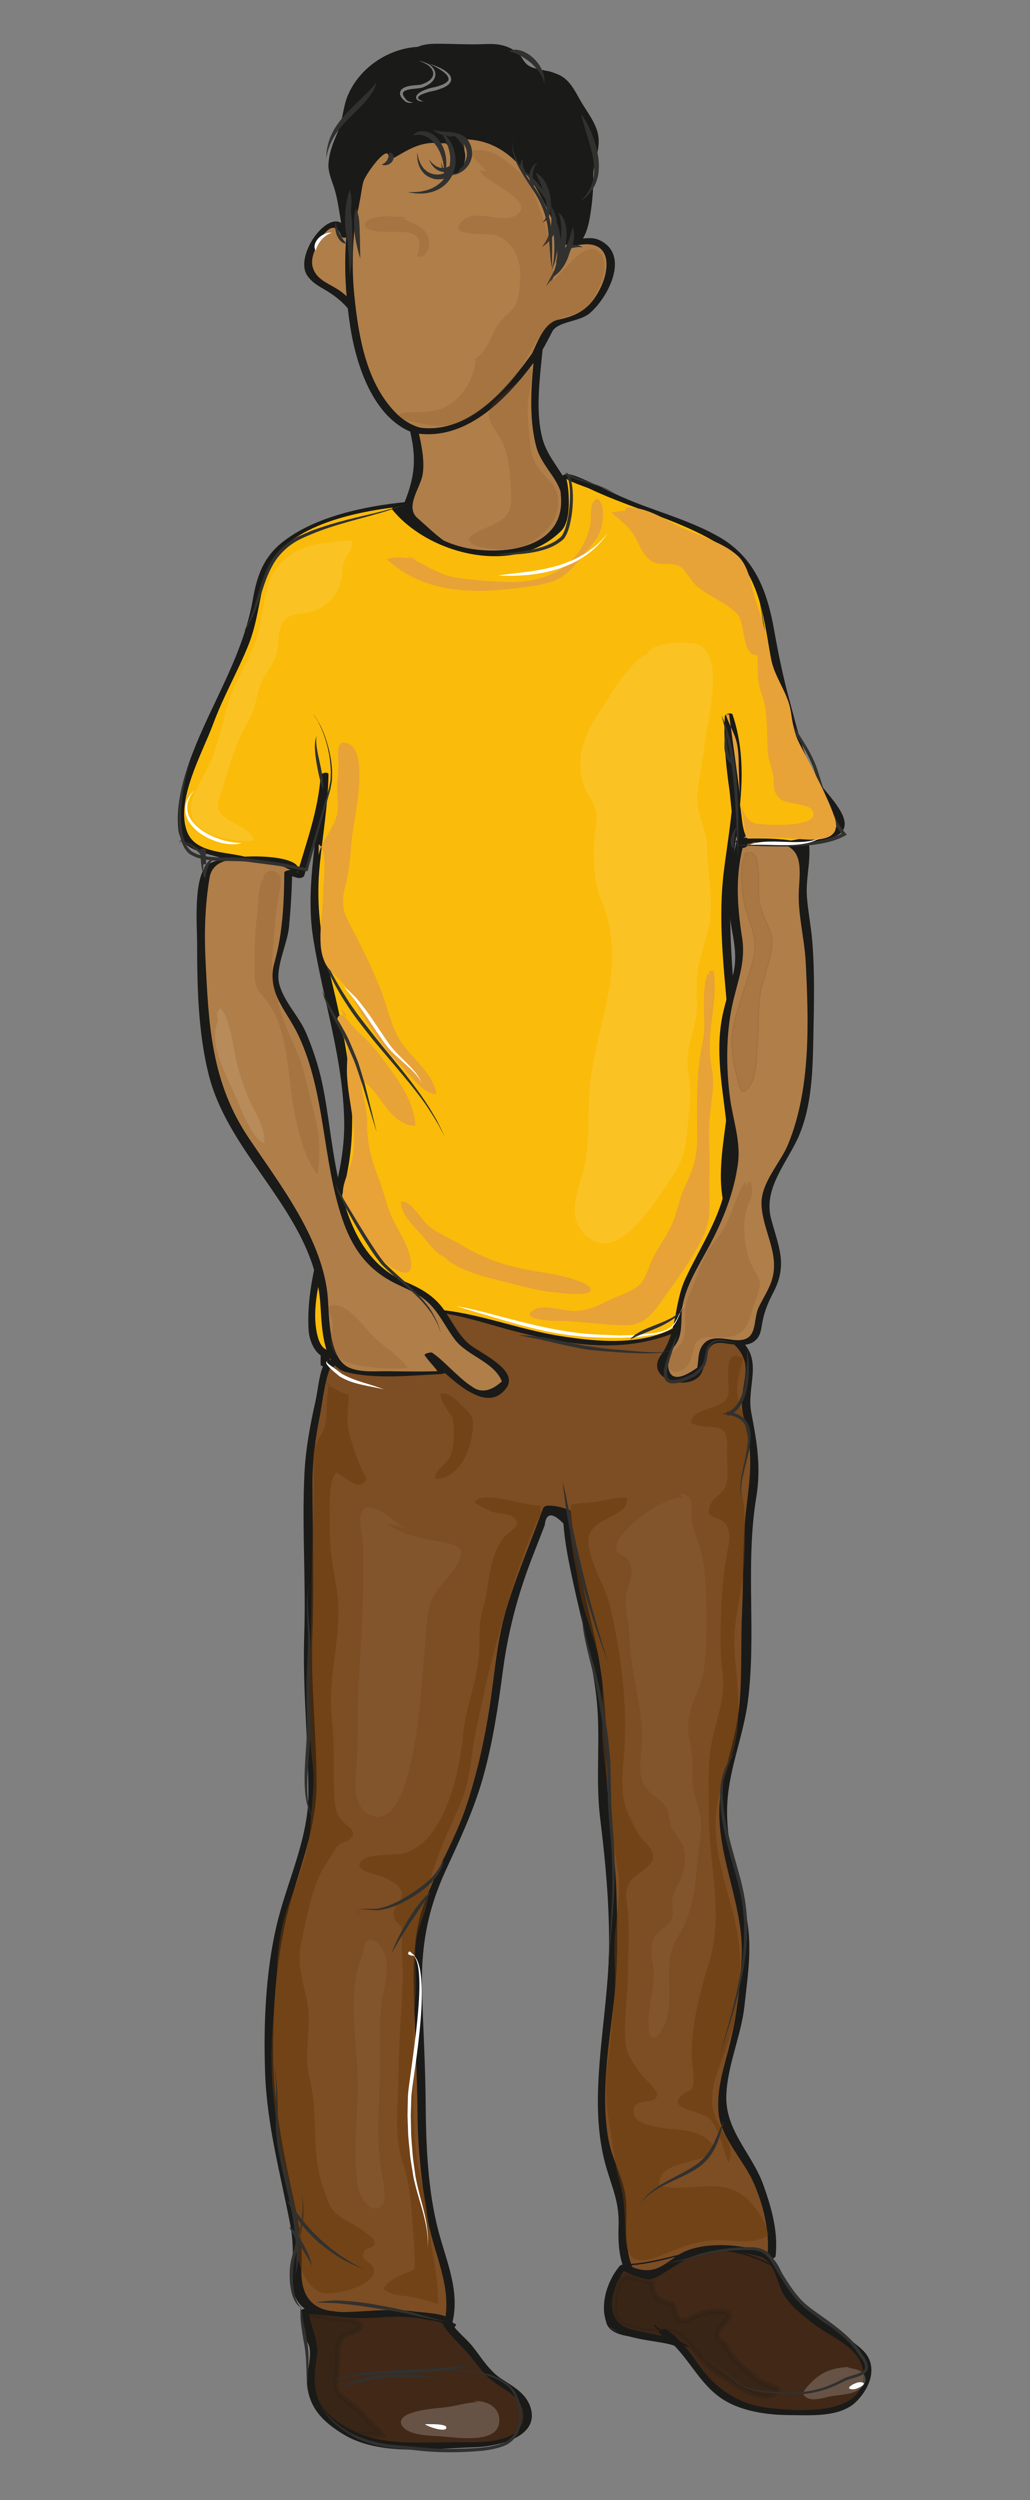 <?xml version="1.0" encoding="utf-8"?>
<!-- Generator: Adobe Illustrator 16.0.3, SVG Export Plug-In . SVG Version: 6.00 Build 0)  -->
<!DOCTYPE svg PUBLIC "-//W3C//DTD SVG 1.1//EN" "http://www.w3.org/Graphics/SVG/1.1/DTD/svg11.dtd">
<svg version="1.1" id="Ebene_1" xmlns="http://www.w3.org/2000/svg" xmlns:xlink="http://www.w3.org/1999/xlink" x="0px" y="0px"
	 width="191.174px" height="463.943px" viewBox="0 0 191.174 463.943" style="enable-background:new 0 0 191.174 463.943;"
	 xml:space="preserve">
<rect x="0" y="0" width="191.174" height="463.943" fill="#808080" stroke="none"/>
<g>
	<g>
		<path style="fill:#7D4D23;" d="M61,252.861c-0.785,0.984-1.179,5.209-1.682,7.086c-0.869,3.243-1.478,6.447-1.812,9.765
			c-0.639,6.334-0.007,12.751-0.007,19.115c0,6.685-0.186,13.221-0.487,19.884c-0.344,7.61,0.757,14.786,0.987,22.276
			c0.335,10.896-5.108,19.265-6.514,29.66c-1.964,14.531-2.582,29.558,1.201,43.736c1.187,4.449,2.358,8.95,2.563,13.549
			c0.159,3.587-1.18,8.161,2.001,10.178c3.625,2.299,9.748,1.102,13.812,1.102c2.387,0,4.668-0.038,6.95,0.49
			c1.729,0.4,3.493,1.358,5.194,1.394c1.888-5.798-1.928-12.72-2.9-18.335c-1.233-7.122-2.068-14.766-2.057-22.064
			c0.013-8.735-0.75-17.377-0.75-26.137c0-8.554,3.137-14.77,6.757-22.078c5.313-10.73,7.285-23.711,8.743-35.69
			c1.167-9.589,5.491-18.254,8.544-26.926c1.322-0.209,2.504,0.368,3.662,0.832c0.587,11.033,4.646,21.256,6.058,32.34
			c0.792,6.21,0.493,12.726,0.486,19.059c-0.006,5.279,1.551,10.209,1.756,15.469c0.308,7.875,0.614,15.972-0.313,23.804
			c-0.833,7.038-1.521,13.493-1.443,20.695c0.049,4.577,0.942,9.354,2.812,13.146c1.992,4.041,0.461,8.19,1.176,12.724
			c0.506,3.217,1.951,5.387,5.013,5.226c2.935-0.153,3.915-2.482,6.494-3.645c4.255-1.915,11.685-2.693,15.955-0.783
			c0.725-4.167-1.203-10.488-2.755-14.278c-1.807-4.412-6.34-9.003-6.444-13.757c-0.121-5.511,2.708-11.118,3.244-16.707
			c0.394-4.104,1.147-8.422,1.262-12.536c0.093-3.369-0.99-6.55-1.817-9.762c-1.591-6.174-3.336-12.601-2.188-18.983
			c1.231-6.845,3.757-13.347,3.75-20.481c-0.007-6.911,0.159-13.809,0.694-20.58c0.229-2.903-0.037-5.885,0.056-8.81
			c0.088-2.774,0.825-5.269,1-7.966c0.167-2.582,0.38-4.934-0.182-7.427c-0.521-2.315-1.192-4.463-1.324-6.878
			c-0.236-4.338,2.214-8.491-1.487-11.349c-2.98-2.3-8.184-3.83-11.751-4.059c-7.475-0.477-14.839-1.475-22.313-1.864
			c-10.951-0.571-22.033-3.23-33.012-2.476c-2.936,0.201-6.253,0.974-7.625,4.065c-0.865,1.948-2.369,6.016-2.024,8.205
			c0.388,0.097,0.823,0.31,1.218,0.323"/>
		<g>
			<path style="fill:#1A1A18;" d="M60.288,252.829c-1.136,2.188-1.196,4.829-1.732,7.205c-1.023,4.533-1.836,8.916-2.058,13.574
				c-0.47,9.888,0.303,19.848-0.028,29.761c-0.33,9.877,0.737,19.552,0.774,29.405c0.032,8.522-4.067,16.569-5.954,24.739
				c-1.999,8.655-2.398,18.322-2.085,27.173c0.347,9.814,2.865,18.759,4.697,28.315c0.734,3.828,0.319,7.579,0.498,11.419
				c0.1,2.153,1.479,4.055,3.549,4.714c2.944,0.938,5.869,0.886,8.927,0.725c2.48-0.13,4.93-0.206,7.412-0.142
				c3.028,0.077,5.534,1.412,8.458,1.813c0.392,0.054,1.105-0.045,1.222-0.522c1.434-5.889-1.131-11.392-2.605-17.022
				c-1.945-7.434-2.291-15.734-2.352-23.377c-0.055-6.885-0.438-13.756-0.662-20.637c-0.274-8.371,0.871-15.243,4.384-22.878
				c2.621-5.695,5.175-11.078,6.891-17.143c1.843-6.513,2.836-13.261,3.724-19.958c0.946-7.138,2.66-13.681,5.22-20.414
				c0.625-1.645,1.276-3.279,1.915-4.918c0.208-0.544,0.417-1.087,0.626-1.63c0.249-2.313,1.404-2.412,3.465-0.3
				c0.255,3.629,1.008,7.223,1.771,10.771c1.551,7.205,3.555,14.261,4.364,21.608c0.82,7.442-0.229,14.947,0.688,22.375
				c0.955,7.74,1.652,15.17,1.65,23.002c-0.002,7.44-1.169,14.775-1.749,22.178c-0.521,6.65-0.63,13.29,1.282,19.735
				c1.156,3.9,2.373,6.378,2.233,10.665c-0.085,2.592-0.018,5.064,0.843,7.54c0.962,2.768,3.983,3.401,6.524,2.721
				c1.66-0.445,3.064-1.906,4.368-2.898c3.972-3.021,11.671-2.952,16.049-1.315c0.36,0.135,1.306,0.061,1.362-0.471
				c0.489-4.544-0.758-8.939-2.283-13.187c-2.068-5.762-7.053-10.024-6.868-16.505c0.16-5.655,2.785-11.166,3.385-16.821
				c0.64-6.031,1.574-11.463,0.113-17.435c-1.644-6.724-3.691-13.138-3.306-20.16c0.349-6.351,3.016-12.554,3.82-18.878
				c1.58-12.413-0.496-25.335,1.538-37.705c0.931-5.66,0.146-10.274-0.917-15.823c-0.905-4.73,2.142-9.416-1.733-13.219
				c-2.569-2.521-7.356-3.516-10.75-4.064c-5.924-0.958-12.156-1.101-18.141-1.623c-12.107-1.056-24.807-3.584-36.961-2.952
				c-7.813,0.406-12.674,4.543-12.335,13.021c0.005,0.132,0.204,0.206,0.3,0.231c0.406,0.107,0.812,0.215,1.218,0.323
				c0.521,0.138,1.797-0.638,0.919-0.871c-1.983-0.526-0.057-5.122,0.27-6.084c1.791-5.275,6.68-5.658,11.078-5.748
				c5.521-0.113,11.061,0.646,16.527,1.317c11.037,1.357,22.181,2.149,33.268,3.025c4.987,0.395,13.508,1.396,15.123,7.182
				c0.523,1.874-0.301,4.623-0.484,6.546c-0.215,2.259,0.396,4.549,0.91,6.721c1.384,5.845,0.018,11.173-0.412,16.987
				c-0.396,5.357-0.251,10.856-0.503,16.241c-0.26,5.548,0.009,11.135-0.438,16.668c-0.417,5.163-2.117,10.219-3.228,15.257
				c-2.486,11.285,4.119,21.175,3.588,32.225c-0.25,5.219-0.91,10.718-2.137,15.794c-1.063,4.401-2.632,8.62-2.124,13.213
				c0.482,4.367,4.517,8.52,6.287,12.336c1.966,4.237,3.252,9.512,2.753,14.161c0.454-0.157,0.908-0.313,1.362-0.471
				c-3.676-1.374-7.746-1.496-11.588-0.724c-1.795,0.361-3.822,0.72-5.446,1.638c-0.874,0.494-1.539,0.893-2.314,1.533
				c-6.821,5.635-7.813-1.696-8.128-4.747c-0.337-3.26,0.288-6.287-0.408-9.521c-0.695-3.229-2.386-6.152-2.987-9.496
				c-1.489-8.284,0.059-17.468,1.027-25.749c0.788-6.73,0.67-13.513,0.448-20.271c-0.274-8.336-1.929-16.361-1.844-24.736
				c0.078-7.662-0.556-15.016-2.194-22.513c-1.693-7.749-3.84-15.319-4.399-23.268c-0.027-0.082-0.08-0.142-0.159-0.18
				c-1.39-0.556-2.472-0.884-3.975-0.906c-0.39-0.007-0.904,0.141-1.05,0.545c-2.19,6.074-4.745,12.006-6.66,18.179
				c-1.883,6.068-2.286,12.456-3.25,18.706c-0.946,6.141-2.304,12.199-4.24,18.104c-2.065,6.301-5.579,11.985-7.874,18.199
				c-2.069,5.603-2.079,11.358-1.929,17.239c0.189,7.417,0.613,14.813,0.672,22.234c0.049,6.218,0.79,12.424,1.745,18.56
				c1.035,6.651,4.858,13.184,3.197,20.009c0.407-0.174,0.814-0.349,1.222-0.522c-3.006-0.412-5.736-1.604-8.801-1.859
				c-3.51-0.293-7.079,0.178-10.585,0.264c-6.478,0.16-8.628-2.823-8.318-8.72c0.198-3.779-0.427-7.453-1.236-11.135
				c-2.115-9.62-4.017-18.55-4.036-28.486c-0.017-8.778,0.671-17.991,2.891-26.502c2.048-7.85,5.211-15.059,5.181-23.321
				c-0.035-9.28-1.113-18.388-0.768-27.705c0.345-9.306,0.015-18.549-0.009-27.851c-0.01-4.133,0.501-8.204,1.313-12.248
				c0.622-3.099,0.952-7.391,2.413-10.203C62.064,252.216,60.534,252.355,60.288,252.829L60.288,252.829z"/>
		</g>
	</g>
	<g>
		<path style="fill:#B07E49;" d="M64.068,43.617c-1.834-5.765-6.551,1.573-6.813,4.717c-0.262,3.276,1.965,4.062,4.455,5.503
			c1.704,0.917,2.621,1.965,3.8,3.406"/>
		<g>
			<path style="fill:#1A1A18;" d="M64.792,43.423c-1.744-4.707-5.52-1.279-7.117,1.603c-0.948,1.71-1.851,4.385-0.602,6.178
				c0.745,1.069,1.738,1.708,2.859,2.349c1.944,1.113,3.471,2.26,4.91,3.999c0.387,0.467,1.772-0.085,1.333-0.615
				c-1.166-1.407-2.319-2.566-3.902-3.495c-1.73-1.015-3.629-1.751-4.229-3.856c-0.47-1.651,0.509-3.546,1.276-4.93
				c1.042-1.879,2.918-3.822,4.022-0.844C63.569,44.42,65.009,44.007,64.792,43.423L64.792,43.423z"/>
		</g>
	</g>
	<g>
		<path style="fill:#B07E49;" d="M67.212,32.087c-3.013,9.171-3.013,20.57-1.179,30.004c1.048,5.765,3.407,11.53,7.468,15.591
			c4.324,4.455,10.22,2.751,14.937-0.262c5.896-3.8,10.35-9.565,13.364-15.854c0.918-1.965,0.918-1.703,2.752-1.965
			c1.441-0.131,2.227,0,3.537-0.917c1.834-1.31,4.324-5.241,4.979-7.337c0.786-2.489,0.524-5.503-2.358-6.42
			s-4.848,2.096-6.42-1.703c-1.966-4.979-2.621-10.22-6.813-14.15c-4.455-4.455-9.171-3.931-14.806-4.324
			c-5.503-0.393-12.971,1.441-15.591,6.944c-0.262,0.655-0.524,1.179-0.524,1.834"/>
		<g>
			<path style="fill:#1A1A18;" d="M66.487,32.176c-2.84,9.27-2.955,18.996-1.467,28.52c1.157,7.41,4.571,17.871,12.785,19.968
				c6.38,1.629,13.367-4.208,17.378-8.292c3.057-3.112,5.354-6.909,7.294-10.785c1.004-2.006,5.06-1.793,7.015-3.486
				c3.471-3.004,7.471-10.828,1.795-13.528c-2.717-1.293-5.146,1.479-6.778-2.905c-1.546-4.156-2.525-8.22-5.299-11.776
				c-6.342-8.13-31.099-9.028-33.378,3.726c-0.102,0.573,1.36,0.327,1.45-0.177c1.574-8.811,12.792-8.4,19.529-8.035
				c9.443,0.512,13.164,7.187,15.784,15.281c0.75,2.314,1.47,5.472,4.515,4.841c6.379-1.321,6.202,4.167,4.331,7.942
				c-1.83,3.695-4.03,5.081-7.89,5.877c-3.043,0.628-4.133,5.503-5.617,7.815c-4.918,7.66-16.519,18.041-24.827,9.086
				c-5.128-5.527-6.517-13.684-7.288-20.885c-0.838-7.821-0.187-15.843,2.118-23.364C68.098,31.476,66.64,31.678,66.487,32.176
				L66.487,32.176z"/>
		</g>
	</g>
	<g>
		<path style="fill:#B07E49;" d="M76.908,80.172c0.524,1.834,0.655,3.668,0.786,5.634c0.262,3.144-0.524,4.585-1.834,7.337
			c-0.917,1.703-0.524,1.965,1.048,3.406c1.31,1.18,2.62,2.228,3.931,3.407c2.228,2.096,4.455,3.144,7.599,3.275
			c6.551,0.262,11.661-0.131,15.723-5.634c4.586-6.026-3.014-9.958-4.193-15.984c-0.917-5.11-0.523-11.399,0-16.64
			c-4.716,6.813-13.626,17.164-23.06,14.805"/>
		<g>
			<path style="fill:#1A1A18;" d="M76.184,80.366c1.255,5.313,0.604,8.861-1.463,13.734c-0.816,1.926,3.312,4.335,4.251,5.136
				c5.598,4.769,11.843,5.736,18.993,3.664c5.027-1.457,9.702-6.677,7.766-11.992c-1.251-3.433-4.064-5.857-5.038-9.49
				c-1.369-5.107-0.482-11.302,0.011-16.497c0.064-0.688-1.073-0.558-1.345-0.173c-4.986,7.078-12.489,16.34-22.203,14.49
				c-0.73-0.139-1.461,0.895-0.495,1.079c10.413,1.984,18.552-7.505,23.917-15.121c-0.448-0.058-0.896-0.115-1.345-0.173
				c-0.556,5.858-1.219,12.197,0.327,17.961c0.53,1.979,1.937,3.776,3.053,5.444c3.058,4.575,2.389,8.309-1.92,11.872
				c-3.244,2.683-8.063,2.514-12.007,2.39c-4.777-0.15-7.89-3.656-11.221-6.569c-2.262-1.978,0.385-5.459,0.896-7.681
				c0.585-2.54-0.143-5.987-0.728-8.464C77.47,79.288,76.02,79.67,76.184,80.366L76.184,80.366z"/>
		</g>
	</g>
	<g>
		<path style="fill:#1A1A18;" d="M78.35,9.29c-4.324-0.394-10.351,3.275-12.316,6.944c-1.179,2.096-1.048,4.455-1.834,6.682
			c-0.917,2.49-2.49,4.717-2.359,7.468c0.131,1.965,0.917,3.669,1.442,5.503c0.523,1.965,0.523,3.931,1.048,5.896
			c1.572-1.048,1.703-7.337,2.621-9.433c0.786-1.572,1.441-2.882,2.882-3.931c0.917-0.786,3.275-2.096,3.144,0.262
			c1.442-0.524,2.097-2.096,3.538-2.62c0.917-0.262,2.882-0.393,3.931-0.262c3.93,0.655,4.848-0.917,6.944-0.524
			c1.311,0.131,2.883,0.786,4.062,1.179c5.896,1.572,9.171,8.124,11.53,13.233c0.655,1.572,1.572,7.599,4.455,4.324
			c1.311-1.572,1.441-6.42,1.703-8.517c0.262-1.311,0-2.621,0.131-3.931c0.131-1.179,0.786-2.227,1.049-3.407
			c0.523-3.013-1.311-5.502-2.752-7.992c-1.703-2.883-2.359-5.241-5.766-6.289c-1.441-0.262-2.751-0.393-3.93-1.048
			c-1.441-0.917-2.359-2.882-3.931-3.537c-2.358-1.18-5.634-0.131-8.123,0c-2.621,0.131-5.372-1.311-7.73-0.131
			c-0.262,0-0.655,0.262-0.786,0.394"/>
		<g>
			<path style="fill:#1A1A18;" d="M78.432,8.673c-5.867-0.046-11.647,3.688-13.898,9.085c-0.868,2.083-0.882,4.397-1.771,6.536
				c-0.898,2.164-1.641,3.792-1.799,6.161c-0.094,1.403,0.597,3.003,1.023,4.307c0.776,2.37,0.963,4.824,1.476,7.253
				c0.146,0.69,1.284,0.336,1.588,0.01c1.171-1.257,1.401-3.003,1.711-4.637c0.215-1.138,0.38-2.285,0.591-3.424
				c0.249-1.345,4.468-7.141,4.757-5.051c0.069,0.501,0.95,0.432,1.246,0.261c2.661-1.546,4.892-2.958,8.297-2.604
				c1.877,0.194,3.576-0.814,5.432-0.681c7.925,0.57,12.058,7.662,15.03,14.031c0.923,1.979,0.9,5.346,3.629,5.651
				c2.772,0.311,3.519-3.871,3.813-5.693c0.372-2.293,0.599-4.757,0.556-7.076c-0.052-2.792,1.402-4.871,0.912-7.736
				c-0.394-2.297-2.228-4.506-3.34-6.479c-1-1.774-2.052-3.935-4.077-4.755c-2.03-0.821-1.298-0.448-4.01-1.071
				c-2.797-0.643-2.196-2.145-3.912-3.262c-1.869-1.217-3.473-1.414-5.676-1.317c-3.008,0.132-5.88-0.063-8.856-0.065
				c-1.55-0.001-3.125,0.126-4.423,1.056c-0.958,0.686,0.465,1.242,1.141,0.758c2.156-1.542,5.45,0.211,7.864-0.025
				c3.819-0.374,7.317-0.917,10.34,2.45c1.057,1.177,2.327,1.503,3.824,1.847c3.771,0.866,4.655,2.324,6.195,5.137
				c1.592,2.906,3.534,5.368,3.347,8.888c-0.111,2.091-1.1,3.77-1.059,6.027c0.035,1.875-0.356,3.906-0.579,5.765
				c-0.052,0.43-1,5.482-2.446,3.606c-0.58-0.753-0.842-2.04-1.117-2.955c-2.105-7.018-6.663-12.815-13.572-15.24
				c-3.692-1.295-6.182,0.14-9.919-0.247c-3.987-0.413-5.055,1.205-8.152,3.003c0.415,0.087,0.831,0.174,1.246,0.261
				c-0.379-2.735-3.029-1.564-4.581-0.409c-1.632,1.216-2.745,3.067-3.392,4.966c-0.883,2.592-0.305,6.435-2.262,8.535
				c0.529,0.003,1.059,0.007,1.588,0.01c-1.24-5.87-3.373-11.357-0.782-17.076c1.189-2.624,1.333-5.487,2.444-8.15
				c1.65-3.958,7.463-6.449,11.408-6.417C79.246,9.914,79.607,8.683,78.432,8.673L78.432,8.673z"/>
		</g>
	</g>
	<g>
		<g>
			<g>
				<path style="fill:#31312F;" d="M85.071,24.999c0,0,0.045,0.183,0.125,0.503c0.095,0.316,0.143,0.792,0.145,1.343
					c-0.001,1.098-0.411,2.62-1.421,3.582c-0.497,0.471-1.111,0.744-1.675,0.758c-0.571,0.053-1.069-0.238-1.472-0.453
					c-0.189-0.153-0.363-0.293-0.516-0.417c-0.151-0.127-0.26-0.282-0.361-0.384c-0.195-0.216-0.307-0.34-0.307-0.34
					s0.06,0.118,0.166,0.323c0.114,0.204,0.26,0.54,0.543,0.845c0.136,0.163,0.282,0.364,0.489,0.501
					c0.199,0.157,0.419,0.341,0.7,0.434c0.536,0.276,1.28,0.305,1.99,0.06c1.476-0.498,2.443-2.065,2.666-3.471
					C86.372,26.852,85.824,25.478,85.071,24.999z"/>
			</g>
		</g>
	</g>
	<g>
		<g>
			<g>
				<path style="fill:#31312F;" d="M80.34,24.063c0.01-0.014,0.192,0.222,0.618,0.479c0.423,0.269,1.112,0.511,1.954,0.691
					c0.823,0.202,1.868,0.33,2.674,0.925c0.196,0.149,0.365,0.33,0.506,0.533c0.1,0.167,0.237,0.477,0.355,0.712
					c0.116,0.254,0.117,0.493,0.189,0.732c0.037,0.246,0.006,0.512,0.018,0.763c-0.123,1.021-0.76,1.927-1.521,2.468
					c-0.757,0.553-1.661,0.719-2.179,0.453c-0.119-0.089-0.257-0.114-0.349-0.217c-0.09-0.104-0.178-0.194-0.265-0.275
					c-0.11-0.248-0.249-0.416-0.301-0.619c-0.108-0.399-0.169-0.627-0.169-0.627s0.015,0.182,0.041,0.503
					c0.007,0.085,0.015,0.179,0.024,0.282c0.03,0.089,0.062,0.187,0.097,0.291c0.038,0.104,0.068,0.232,0.123,0.348
					c0.073,0.104,0.149,0.212,0.23,0.327c0.345,0.438,1.112,0.761,2,0.575c0.875-0.167,1.799-0.725,2.453-1.604
					c0.655-0.882,1.013-2.104,0.658-3.384c-0.073-0.356-0.189-0.573-0.299-0.798l-0.167-0.343l-0.021-0.043l-0.057-0.092
					l-0.01-0.013l-0.019-0.024l-0.076-0.098l-0.155-0.193c-0.441-0.501-1.027-0.812-1.557-0.986
					c-1.081-0.341-1.992-0.336-2.767-0.406C81.583,24.347,80.981,24.294,80.34,24.063z"/>
			</g>
		</g>
	</g>
	<g>
		<g>
			<g>
				<path style="fill:#31312F;" d="M84.938,26.046c0,0,0.078,0.24,0.213,0.661c0.165,0.409,0.255,1.054,0.213,1.783
					c-0.037,0.746-0.368,1.563-0.901,2.286c-0.588,0.687-1.407,1.231-2.303,1.473c-0.893,0.268-1.849,0.148-2.555-0.247
					c-0.389-0.133-0.637-0.48-0.932-0.689c-0.21-0.32-0.446-0.582-0.594-0.879c-0.132-0.309-0.252-0.592-0.359-0.843
					c-0.078-0.266-0.116-0.513-0.163-0.708c-0.087-0.39-0.137-0.613-0.137-0.613s0.004,0.176,0.013,0.485
					c0.03,0.306-0.027,0.806,0.152,1.335c0.111,0.564,0.37,1.212,0.865,1.826c0.486,0.635,1.3,1.104,2.259,1.319
					c0.964,0.139,2.019-0.031,2.952-0.498c0.9-0.512,1.671-1.281,2.104-2.202c0.393-0.935,0.502-1.909,0.253-2.748
					C85.819,26.895,85.354,26.47,84.938,26.046z"/>
			</g>
		</g>
	</g>
	<g>
		<g>
			<path style="fill:#1A1A18;" d="M81.81,26.302c1.911,0.005,2.806,3.729,1.84,5.005c-0.666,0.881,0.973,1.145,1.451,0.513
				c1.827-2.416-0.026-6.779-3.138-6.787C80.972,25.029,80.634,26.299,81.81,26.302L81.81,26.302z"/>
		</g>
	</g>
	<g>
		<g>
			<path style="fill:#1A1A18;" d="M82.909,25.977c1.507,1.333,2.23,3.331,1.265,5.201c-0.175,0.338,1.474,0.194,1.717-0.276
				c1.024-1.982,0.239-4.133-1.356-5.543C84.152,25.02,82.57,25.677,82.909,25.977L82.909,25.977z"/>
		</g>
	</g>
	<g>
		<g>
			<g>
				<path style="fill:#31312F;" d="M72.231,28.28c0,0-0.001,0.209-0.049,0.514c-0.046,0.294-0.181,0.671-0.367,0.977
					c-0.208,0.301-0.458,0.517-0.662,0.619c-0.207,0.101-0.338,0.137-0.338,0.137c0,0,0.167,0.088,0.49,0.132
					c0.302,0.03,0.757-0.043,1.132-0.333c0.381-0.278,0.639-0.746,0.634-1.176c-0.007-0.219-0.085-0.459-0.22-0.602
					C72.708,28.429,72.506,28.335,72.231,28.28z"/>
			</g>
		</g>
	</g>
	<g>
		<g>
			<g>
				<path style="fill:#31312F;" d="M99.348,32.065c0,0,0.344,0.578,0.749,1.49c0.411,0.908,0.873,2.161,1.16,3.431
					c0.289,1.263,0.334,2.572,0.055,3.347c-0.276,0.777-0.714,0.966-0.688,0.991c-0.023-0.027,0.389-0.036,0.873-0.594
					c0.48-0.555,0.81-1.708,0.775-2.935C102.229,35.325,100.999,32.633,99.348,32.065z"/>
			</g>
		</g>
	</g>
	<g>
		<g>
			<g>
				<path style="fill:#31312F;" d="M64.894,35.24c0,0-0.046,0.157-0.127,0.432c-0.073,0.277-0.219,0.661-0.302,1.147
					c-0.236,0.966-0.378,2.28-0.427,3.618c0.009,1.333,0.102,2.691,0.374,3.7c0.085,0.512,0.273,0.922,0.366,1.218
					c0.104,0.294,0.164,0.463,0.164,0.463s-0.057-0.563-0.14-1.393c0-0.417-0.001-0.899-0.001-1.414
					c0.052-0.524,0.038-1.067,0.114-1.636c0.089-1.128,0.253-2.296,0.302-3.35c0.019-0.527,0.047-0.999-0.025-1.469
					C65.169,36.071,65.079,35.625,64.894,35.24z"/>
			</g>
		</g>
	</g>
	<g>
		<g>
			<g>
				<path style="fill:#31312F;" d="M66.074,38.645c0,0-0.036,0.142-0.098,0.39c-0.054,0.25-0.179,0.595-0.2,1.037
					c-0.144,0.89-0.069,2.072,0.05,3.26c0.294,2.363,1.053,4.654,1.052,4.654c0,0-0.042-2.031-0.081-3.955
					c-0.023-1.022-0.051-2.074-0.129-2.987c-0.062-0.467-0.07-0.83-0.205-1.233C66.398,39.385,66.286,38.982,66.074,38.645z"/>
			</g>
		</g>
	</g>
	<g>
		<g>
			<g>
				<path style="fill:#31312F;" d="M64.764,37.726c0,0-0.038,0.209-0.103,0.575c-0.045,0.369-0.206,0.882-0.222,1.523
					c-0.142,1.283-0.079,2.999,0.037,4.706c0.136,1.701,0.298,3.391,0.349,4.641c0.047,0.628,0.014,1.141,0.025,1.502
					c0.001,0.36,0.001,0.566,0.001,0.566s0.142-0.608,0.318-1.612c0.14-1.003,0.258-2.406,0.267-3.9
					c0.013-1.496-0.025-3.065-0.113-4.448c-0.043-0.691-0.073-1.3-0.188-1.904C65.088,38.753,64.97,38.194,64.764,37.726z"/>
			</g>
		</g>
	</g>
	<g>
		<g>
			<g>
				<path style="fill:#31312F;" d="M103.676,39.412c0,0,0.051,0.203,0.14,0.557c0.072,0.356,0.269,0.854,0.283,1.481
					c0.026,0.307,0.056,0.639,0.086,0.991c0.003,0.354-0.02,0.73-0.029,1.115c0.01,0.77-0.156,1.59-0.245,2.402
					c-0.291,1.624-0.688,3.218-1.06,4.398c-0.355,1.182-0.63,1.96-0.63,1.96s0.33-0.538,0.808-1.423
					c0.457-0.888,1.048-2.132,1.487-3.554c0.443-1.417,0.74-3.024,0.627-4.513c-0.022-0.735-0.264-1.496-0.462-2.093
					C104.393,40.19,104.052,39.745,103.676,39.412z"/>
			</g>
		</g>
	</g>
	<g>
		<g>
			<g>
				<path style="fill:#31312F;" d="M106.297,42.184c0,0-0.05,0.182-0.138,0.5c-0.1,0.315-0.188,0.782-0.39,1.312
					c-0.35,1.07-0.951,2.446-1.618,3.786c-0.684,1.337-1.407,2.656-1.941,3.664c-0.525,1.017-0.876,1.695-0.876,1.695
					s0.392-0.452,0.963-1.174c0.58-0.717,1.355-1.692,2.103-2.802c0.75-1.107,1.443-2.383,1.839-3.641
					c0.188-0.635,0.306-1.283,0.326-1.843C106.556,43.126,106.474,42.618,106.297,42.184z"/>
			</g>
		</g>
	</g>
	<g>
		<g>
			<g>
				<path style="fill:#31312F;" d="M76.637,25.103c-0.011,0.041,0.747-0.246,1.796,0.011c1.067,0.225,2.176,1.22,2.862,2.432
					c0.688,1.221,1.047,2.596,1.096,3.601c0.038,0.502,0.004,0.911-0.032,1.182c-0.046,0.267-0.073,0.419-0.073,0.419
					s0.054-0.112,0.148-0.308c0.108-0.199,0.197-0.519,0.297-0.933c0.175-0.83,0.192-2.075-0.197-3.37
					c-0.177-0.654-0.5-1.294-0.896-1.901c-0.441-0.572-0.947-1.137-1.614-1.465c-0.301-0.201-0.677-0.275-1-0.378
					c-0.352-0.041-0.676-0.079-1.002-0.029C77.317,24.464,76.958,24.767,76.637,25.103z"/>
			</g>
		</g>
	</g>
	<g>
		<g>
			<g>
				<path style="fill:#31312F;" d="M81.79,24.465c0,0,0.144,0.237,0.395,0.65c0.271,0.402,0.57,1.034,0.873,1.793
					c0.252,0.778,0.537,1.707,0.503,2.72c-0.005,1.002-0.236,2.061-0.75,2.966c-0.527,0.9-1.313,1.601-2.138,2.078
					c-0.818,0.506-1.721,0.702-2.468,0.857c-0.768,0.101-1.411,0.15-1.868,0.113c-0.453-0.013-0.711-0.021-0.711-0.021
					s0.194,0.04,0.536,0.109c0.349,0.076,0.857,0.176,1.494,0.186c1.242,0.047,3.155-0.146,4.774-1.484
					c0.82-0.64,1.438-1.602,1.81-2.64c0.397-1.049,0.377-2.187,0.226-3.202c-0.209-1.015-0.571-1.909-1.091-2.619
					C82.891,25.225,82.32,24.814,81.79,24.465z"/>
			</g>
		</g>
	</g>
	<g>
		<g>
			<g>
				<path style="fill:#31312F;" d="M69.865,15.342c0,0-0.67,0.82-1.784,1.94c-1.105,1.131-2.683,2.524-4.125,4.113
					c-0.713,0.802-1.371,1.669-1.904,2.556c-0.498,0.904-0.903,1.804-1.106,2.624c-0.137,0.402-0.181,0.786-0.249,1.124
					c-0.073,0.338-0.096,0.635-0.111,0.881c-0.037,0.492-0.058,0.773-0.058,0.773s0.05-0.21,0.137-0.58
					c0.043-0.183,0.096-0.406,0.157-0.662c0.084-0.251,0.179-0.536,0.283-0.847c0.438-1.237,1.287-2.761,2.505-4.089
					c1.18-1.356,2.646-2.617,3.858-3.938C68.686,17.935,69.635,16.519,69.865,15.342z"/>
			</g>
		</g>
	</g>
	<g>
		<g>
			<g>
				<path style="fill:#31312F;" d="M107.868,21.2c0,0,0.241,1.093,0.731,2.703c0.475,1.609,1.216,3.742,1.553,5.908
					c0.152,1.083,0.169,2.164,0.023,3.137c-0.175,0.969-0.502,1.817-0.899,2.479c-0.402,0.658-0.797,1.17-1.128,1.487
					c-0.313,0.329-0.492,0.516-0.492,0.516s0.159-0.118,0.44-0.326c0.145-0.109,0.319-0.243,0.521-0.396
					c0.187-0.168,0.38-0.377,0.607-0.607c0.865-0.908,1.848-2.591,1.91-4.658c0.138-2.05-0.41-4.203-1.054-5.987
					C109.414,23.654,108.675,22.195,107.868,21.2z"/>
			</g>
		</g>
	</g>
	<g>
		<g>
			<g>
				<path style="fill:#31312F;" d="M94.474,9.512c0,0,0.146,0.045,0.402,0.125c0.251,0.091,0.636,0.16,1.041,0.377
					c0.84,0.333,1.856,1.017,2.759,1.773c0.851,0.82,1.61,1.716,1.927,2.485c0.228,0.355,0.251,0.697,0.334,0.91
					c0.065,0.217,0.103,0.342,0.103,0.342s0.037-0.389-0.002-1.12c-0.085-0.336-0.178-0.767-0.352-1.228
					c-0.223-0.416-0.432-0.949-0.79-1.376c-0.337-0.453-0.723-0.908-1.185-1.266c-0.433-0.402-0.949-0.681-1.447-0.925
					c-0.501-0.24-1.082-0.346-1.552-0.399C95.256,9.229,94.838,9.326,94.474,9.512z"/>
			</g>
		</g>
	</g>
	<g>
		<g>
			<g>
				<path style="fill:#31312F;" d="M102.761,40.21c0,0-0.012,0.142-0.033,0.39c-0.001,0.249-0.095,0.602-0.043,1.029
					c0.017,0.875,0.241,2.013,0.458,3.128c0.206,1.109,0.345,2.202,0.248,2.958c-0.095,0.756-0.278,1.199-0.255,1.205
					c0,0,0.218-0.294,0.554-0.895c0.121-0.307,0.225-0.694,0.341-1.147c0.045-0.441,0.114-0.958,0.094-1.471
					c-0.024-1.042-0.191-2.101-0.413-2.978c-0.1-0.434-0.208-0.775-0.383-1.156C103.206,40.866,103.022,40.504,102.761,40.21z"/>
			</g>
		</g>
	</g>
	<g>
		<g>
			<g>
				<path style="fill:#31312F;" d="M102.234,38.892c0,0,0.064,0.475,0.107,1.19c0.04,0.709-0.006,1.655-0.191,2.55
					c-0.216,0.894-0.579,1.714-0.925,2.282c-0.354,0.564-0.62,0.913-0.621,0.913c0,0,0.305-0.184,0.778-0.551
					c0.228-0.187,0.46-0.439,0.729-0.731c0.233-0.303,0.489-0.66,0.687-1.062c0.411-0.805,0.601-1.793,0.52-2.658
					c-0.057-0.433-0.171-0.855-0.349-1.176C102.781,39.338,102.54,39.079,102.234,38.892z"/>
			</g>
		</g>
	</g>
	<g>
		<path style="fill:#FABB0A;" d="M75.25,93.558c-6.25,0.5-18,3.5-23,7.75s-4,9.75-5.75,15.25c-2,6.75-6,13-8.25,19.5
			c-1.5,4-6.75,15.75-3.5,20c1.75,2.25,8.75,2.75,11,3.5c3.5,1,6.75,2,10,3c1.75-6.25,4.25-12.25,4.5-18.75c0,11.5-3.75,20.5-1,32
			c3.5,14,6.75,27,4.75,41.5c-0.75,5.5-11.25,33-2.75,34.25c2.75,0.5,6-5,8-6.25c3.25-2,7-2.25,10.75-2c8,0.5,15.5,3.75,23.5,5
			c7.5,1.25,17.25,1.75,24.25-2.75c4.75-3.25,9.5-13.75,13.25-4.75c-2-6.5-5.75-12.5-6.25-19.25c-0.75-6.5,0.5-12,1.25-18.25
			c1.25-12.75-2.25-25.5-1.25-38.25c0.75-11,4.5-21.5,0.5-32.25c-0.5,6.5,1,15,2.25,21.5c0.75,3.75,0.5,3.5,4.5,2.75
			c2.75-0.5,5.5-1,8.25-1.5c2.25-0.25,6.25,0,6-2.5c0-2-4.25-6.25-5.25-8.25c-3-5.5-4.25-11.5-6-17.5c-3-10.75-1.5-22.75-13.5-28
			c-5.75-2.5-11.75-4.75-17.5-7c-2.25-1-10.271-5.529-9.601-3.324c0.762,2.499,0.771,8.483-1.418,10.023
			c-10.443,7.345-23.977,2.541-29.481-4.699c0.25,0,0.5,0,1,0"/>
		<g>
			<path style="fill:#1A1A18;" d="M75.353,93.172c-7.464,0.721-16.789,2.633-22.837,7.368c-3.579,2.802-4.822,6.278-5.582,10.66
				c-1.153,6.649-3.847,12.444-6.713,18.509c-3.28,6.942-7.927,16.313-7.125,24.176c0.303,2.978,2.901,3.887,5.406,4.602
				c5.53,1.578,11.137,2.713,16.669,4.415c0.375,0.115,1.167,0.025,1.302-0.438c1.806-6.216,4.05-12.241,4.5-18.75
				c-0.482,0.063-0.964,0.126-1.446,0.189c-0.168,10.186-3.021,20.112-1.383,30.304c1.851,11.515,5.553,22.207,5.743,34.026
				c0.214,13.275-7.375,25.382-6.608,38.602c0.147,2.543,1.889,6.175,5.092,4.987c2.927-1.087,4.666-3.802,6.822-5.913
				c5.658-5.541,18.323-1.021,24.795,0.723c8.113,2.186,17.23,4.099,25.635,2.356c3.413-0.707,6.7-1.791,9.496-3.926
				c3.157-2.41,7.798-11.073,11.156-4.06c0.22,0.459,1.605,0.086,1.449-0.389c-3.039-9.2-6.92-16.564-6.352-26.582
				c0.242-4.267,1.162-8.472,1.503-12.73c0.358-4.479,0.014-9.021-0.34-13.487c-0.807-10.183-1.654-19.929-0.236-30.118
				c1.19-8.559,2.473-16.69-0.325-25.082c-0.15-0.452-1.425-0.14-1.448,0.289c-0.238,4.517,0.191,8.967,0.824,13.439
				c0.461,3.257,0.486,8.362,2.344,11.182c0.663,1.006,3.538,0.047,4.203-0.08c3.951-0.757,8.572-0.759,12.383-1.945
				c5.56-1.731,0.426-6.76-1.677-9.536c-3.294-4.352-4.544-10.421-5.961-15.579c-1.214-4.42-2.139-8.802-2.934-13.315
				c-1.289-7.317-3.575-13.624-10.305-17.468c-4.709-2.69-10.304-4.327-15.35-6.283c-3.528-1.368-6.816-3.122-10.288-4.608
				c-4.146-1.776-3.925-0.075-3.648,3.445c0.736,9.358-10.085,10.96-17.283,9.59c-4.944-0.942-9.506-3.857-12.662-7.715
				c-0.32,0.226-0.64,0.451-0.959,0.677c0.333,0,0.667,0,1,0c0.523,0,1.549-0.795,0.57-0.795c-0.333,0-0.667,0-1,0
				c-0.227,0-1.301,0.259-0.959,0.677c6.86,8.389,22.785,12.409,31.325,3.94c1.286-1.275,1.457-3.918,1.433-5.574
				c-0.021-1.429-0.124-2.774-0.46-4.164c0.106,0.439,3.828,1.662,4.337,1.906c8.081,3.883,17.569,5.936,25.008,10.966
				c6.305,4.264,7.252,12.702,8.447,19.557c1.416,8.124,3.543,17.296,7.75,24.446c1.43,2.431,3.612,4.29,4.739,6.924
				c1.044,2.439-12.188,3.88-13.303,4.083c-4.574,0.832-4.123-3.758-4.756-7.328c-0.973-5.488-1.668-11.05-1.373-16.631
				c-0.483,0.097-0.966,0.193-1.448,0.289c3.159,9.473,1.062,18.891-0.152,28.502c-1.126,8.917-0.063,17.802,0.715,26.698
				c0.442,5.067,0.595,10.125,0.188,15.201c-0.388,4.853-1.406,9.565-1.479,14.456c-0.126,8.385,3.925,15.413,6.479,23.143
				c0.483-0.13,0.966-0.259,1.449-0.389c-2.092-4.367-4.871-4.575-8.307-1.444c-3.75,3.416-5.899,6.723-11.094,8.443
				c-5.812,1.925-12.451,1.246-18.378,0.313c-10.086-1.588-19.78-6.329-30.179-4.709c-2.406,0.375-4.701,1.467-6.432,3.162
				c-2.631,2.576-6.982,7.217-8.412,1.472c-1.432-5.758,1.121-13.067,2.593-18.595c1.589-5.964,3.331-11.444,3.731-17.644
				c0.707-10.933-1.787-21.825-4.371-32.365c-1.555-6.344-2.172-12.183-1.527-18.723c0.554-5.624,1.528-11.143,1.622-16.809
				c0.01-0.58-1.415-0.273-1.446,0.189c-0.45,6.509-2.694,12.535-4.5,18.75c0.434-0.146,0.868-0.292,1.302-0.438
				c-3.833-1.179-7.688-2.542-11.606-3.403c-3.375-0.742-8.532-0.692-9.98-4.433c-2.252-5.818,2.838-14.634,4.828-20.037
				c1.833-4.979,4.508-9.626,6.504-14.543c1.675-4.127,2.025-8.451,3.141-12.713c2.517-9.617,17.521-12.33,25.932-13.142
				C75.843,93.877,76.36,93.075,75.353,93.172L75.353,93.172z"/>
		</g>
	</g>
	<g>
		<path style="fill:#B07E49;" d="M138,157c-0.052-0.587,0.121-0.928-0.438-1.224c-1.33,3.938-1.563,7.634-1.563,11.974
			c0,4,1.919,7.569,1.188,11.25c-0.826,4.162-2.511,7.877-2.688,12.25c-0.167,4.126-0.138,8.421,0.244,12.506
			c0.381,4.067,1.952,7.84,1.506,12.244c-0.396,3.911-2.046,8.768-3.749,12.263c-1.478,3.032-3.201,5.826-4.563,8.926
			c-0.794,1.807-1.564,3.165-1.938,5.062c-0.408,2.074-0.067,4.216-0.743,6.25c-0.5,1.507-2.641,3.325-2.7,4.806
			c-0.089,2.206,2.745,2.855,4.693,2.694c5.577-0.46,0.634-7.184,6-7.25c1.655-0.021,4.729,1.025,6.263-0.001
			c1.399-0.938,1.049-3.465,1.543-4.999c1.086-3.376,4.111-6.647,3.438-10.256c-0.656-3.51-3.096-7.599-2.256-11.507
			c0.724-3.372,3.35-6.587,4.763-9.737c3.157-7.037,3.25-15.079,3.25-23c0-5.396,0.333-11.015-0.444-16.25
			c-0.402-2.707-0.806-5.188-0.806-8c0-2.574,0.916-5.583,0.463-7.963c-3.706-1.385-8.574-1.037-12.249-1.037
			c0.262,0,0.524,0,0.786,0"/>
		<g>
			<path style="fill:#1A1A18;" d="M138.725,156.806c-0.037-0.923,0.07-0.619-0.487-1.304c-0.271-0.334-1.284,0.003-1.396,0.375
				c-1.493,4.95-2.009,10.28-1.202,15.404c0.52,3.297,1.243,5.967,0.482,9.362c-0.567,2.534-1.411,4.994-1.964,7.535
				c-2.507,11.523,3.307,22.916-0.014,34.211c-1.556,5.296-4.622,9.931-6.928,14.9c-2.169,4.674-1.49,9.972-4.497,14.123
				c-3.088,4.263,4.154,6.662,6.912,4.141c1.924-1.76,0.562-6.64,4.309-6.343c1.814,0.145,4.495,0.988,6.147-0.365
				c0.992-0.813,1.139-1.829,1.337-3.042c0.362-2.211,1.06-3.931,2.097-5.929c2.693-5.192,1.047-8.313-0.387-13.647
				c-1.57-5.838,3.18-10.653,5.264-15.717c2.285-5.553,2.45-11.877,2.56-17.792c0.112-6.034,0.298-12.135-0.207-18.152
				c-0.228-2.713-0.772-5.387-0.98-8.106c-0.248-3.244,0.69-6.377,0.418-9.615c-0.025-0.068-0.073-0.114-0.144-0.139
				c-4.118-1.265-8.271-1.122-12.54-1.085c-0.498,0.004-1.56,0.762-0.58,0.762c0.263,0,0.524,0,0.786,0
				c0.502,0,1.557-0.762,0.58-0.762c-0.166,1.006,0.36,1.249,1.577,0.729c1.057-0.016,2.113-0.006,3.17,0.032
				c6.104,0.138,5.496,4.304,5.241,8.72c-0.257,4.442,1.039,8.997,1.264,13.435c0.557,10.99,0.984,23.495-3.264,33.815
				c-1.456,3.538-5.15,7.199-4.937,11.304c0.248,4.776,3.426,9.096,1.924,13.881c-0.549,1.751-1.653,3.402-2.444,5.053
				c-1.202,2.506,0.112,6.593-4.644,6.08c-1.499-0.162-3.882-0.774-5.231,0.386c-1.459,1.255-1.238,2.965-1.52,4.745
				c-4.089,2.921-5.878,2.124-5.368-2.393c0.479-0.648,0.946-1.306,1.401-1.973c1.117-1.604,0.977-3.863,1.068-5.718
				c0.218-4.389,3.171-8.828,5.157-12.58c2.56-4.833,4.546-9.786,5.286-15.236c0.56-4.114-0.989-8.297-1.503-12.338
				c-0.706-5.552-0.724-11.65,0.464-17.112c0.937-4.305,2.514-7.895,1.819-12.357c-0.991-6.366-1.36-12.14,0.532-18.417
				c-0.466,0.125-0.932,0.25-1.396,0.375c0.129,0.381,0.259,0.763,0.388,1.144C137.292,157.606,138.745,157.328,138.725,156.806
				L138.725,156.806z"/>
		</g>
	</g>
	<g>
		<path style="fill:#B07E49;" d="M53.5,161.75c0,3.403-0.348,8.081-0.737,12c-0.411,4.14-3.302,8.275-0.506,11.757
			c5.431,6.764,7.104,16.076,8.438,24.438c1.187,7.434,2.4,15.318,6.237,21.861c2.172,3.705,5.29,5.387,9.081,6.938
			c3.521,1.439,5.735,4.212,7.675,7.514c1.687,2.872,3.02,3.815,5.807,5.675c1.769,1.18,6.077,3.798,3.742,5.817
			c-4.726,4.087-10.365-4.466-13.705-6.474c0.602,1.328,2.172,2.172,2.687,3.431c-4.115,0.24-8.331,0.044-12.468,0.044
			c-5.207,0-6.878-0.08-8.451-5.249c-1.128-3.706-0.926-7.853-1.549-11.751c-0.618-3.868-3.195-7.308-4.806-11
			c-3.521-8.07-9.847-14.518-13.631-22.5c-3.671-7.744-3.378-15.782-3.813-24.244c-0.169-3.287-0.334-6.983-0.013-10.256
			c0.208-2.114,0.308-7.8,1.694-9.318c1.83-2.006,6.858-1.178,9.318-0.933c1.577,0.157,3.069,0.138,4.494,0.751
			c0.914,0.393,1.398,0.009,1.773,1.006C55.161,162.3,52.955,161.46,54,162"/>
		<g>
			<path style="fill:#1A1A18;" d="M52.775,161.944c-0.065,5.534-0.293,11.215-1.805,16.555c-1.623,5.734,2.164,8.825,4.465,13.742
				c4.947,10.57,4.384,22.883,8.064,33.864c1.721,5.132,4.33,9.061,9.117,11.667c2.125,1.157,4.243,1.846,6.177,3.356
				c2.463,1.925,3.749,4.929,5.57,7.379c2.334,3.14,7.261,4.135,8.797,7.841c-2.11,1.924-4.011,2.214-5.7,0.868
				c-0.977-0.596-1.837-1.422-2.689-2.178c-1.519-1.349-2.877-2.853-4.558-4.009c-0.231-0.158-1.559,0.209-1.407,0.44
				c0.805,1.23,1.901,2.179,2.687,3.431c0.347-0.161,0.693-0.322,1.039-0.482c-3.515,0.155-7.019,0.095-10.535,0.049
				c-2.343-0.03-4.941,0.279-7.153-0.648c-3.889-1.632-3.731-9.595-3.988-12.876c-0.85-10.86-8.803-20.982-14.689-29.756
				c-6.978-10.402-7.431-20.917-8.024-33.048c-0.247-5.041-0.089-10.225,0.744-15.214c0.581-3.479,4.213-3.605,7.186-3.344
				c1.615,0.142,3.283,0.313,4.878,0.517c0.751,0.096,2.707,1.394,3.255,1.413c-0.142-0.005-1.455,0.315-1.153,0.539
				c0.088,0.065,0.177,0.131,0.266,0.197c0.322,0.239,1.571-0.339,1.365-0.491c-0.088-0.066-0.177-0.131-0.266-0.197
				c-0.384,0.18-0.769,0.359-1.153,0.539c0.463,0.016,0.803-0.024,1.267-0.095c0.179-0.027,0.8-0.156,0.85-0.393
				c0.729-3.47-14.138-3.263-16.854-1.121c-2.712,2.139-1.94,11.702-1.941,14.579c-0.001,8.026,0.183,16.552,2.144,24.357
				c3.833,15.257,19.154,25.629,20.679,41.906c0.332,3.538,0.084,12.097,4.831,13.295c5.469,1.38,12.077,0.616,17.665,0.369
				c0.104-0.005,1.187-0.247,1.039-0.482c-0.787-1.255-1.869-2.181-2.687-3.431c-0.469,0.146-0.938,0.294-1.407,0.44
				c2.978,2.047,10.806,11.865,15.102,6.099c2.462-3.305-4.686-6.447-6.698-8.044c-2.25-1.785-3.471-4.713-5.193-6.962
				c-1.771-2.313-4.133-3.593-6.753-4.708c-13.512-5.751-12.871-25.025-15.577-37.211c-0.674-3.036-1.648-5.976-2.844-8.842
				c-1.359-3.255-4.187-5.891-5.062-9.264c-0.781-3.009,1.503-7.346,1.808-10.534c0.333-3.491,0.553-6.993,0.594-10.499
				C54.227,161.331,52.78,161.529,52.775,161.944L52.775,161.944z"/>
		</g>
	</g>
	<g>
		<path style="fill:#412817;" d="M115.582,420.757c-1.718,1.692-3.917,8.023-2.104,10.057c2.726,3.059,8.498,2.418,11.912,3.959
			c-0.716-0.657-1.553-1.327-2.288-2.047c3.9,2.102,5.478,6.665,8.507,9.665c4.904,4.857,11.555,5.478,18.236,5.263
			c2.939-0.095,6.033-0.187,8.42-2.108c1.973-1.588,3.477-4.69,2.456-7.221c-1.022-2.536-4.2-4.063-6.308-5.496
			c-2.193-1.492-4.33-2.962-6.178-4.827c-1.635-1.649-2.666-3.066-3.327-5.282c-0.661-2.214-1.351-3.896-3.716-4.531
			c-4.238-1.136-9.601-1.373-13.799,0.14c-2.602,0.937-4.113,3.512-6.783,4.184c-1.09,0.274-2.004,0.016-2.93-0.555
			c-0.514-0.317-1.906-1.89-2.315-0.89C115.624,421.029,115.451,420.842,115.582,420.757"/>
		<g>
			<path style="fill:#1A1A18;" d="M114.98,420.56c-2.118,2.53-3.491,6.532-2.626,9.794c1.047,3.942,9.8,3.851,12.612,4.891
				c0.476,0.176,1.583-0.351,0.984-0.878c-0.729-0.651-1.456-1.303-2.185-1.953c-0.409,0.239-0.817,0.479-1.227,0.719
				c4.592,2.912,6.513,8.367,10.888,11.618c3.658,2.719,8.856,3.422,13.271,3.438c3.728,0.014,9.188,0.446,12.167-2.446
				c2.66-2.583,4.33-6.849,1.087-9.772c-4.616-4.161-10.964-6.302-13.878-12.203c-2.177-4.409-2.314-5.758-7.594-6.7
				c-3.797-0.678-9.454-0.769-12.783,1.539c-3.03,2.1-4.646,3.698-8.792,1.94c-0.943-0.4-1.193-0.373-2.017,0.21
				c0.317,0.207,0.634,0.414,0.951,0.621c0.203-0.178,0.34-0.29,0.431-0.549c0.271-0.774-1.177-0.72-1.379-0.143
				c-0.001,0.023-0.002,0.047-0.003,0.07c-0.754,0.66,0.398,1.012,0.951,0.621c-0.26,0.184,3.996,1.848,4.896,1.606
				c1.094-0.293,1.776-0.752,2.715-1.337c2.813-1.754,4.878-3.317,8.373-3.772c2.971-0.387,6.058,0.101,8.944,0.785
				c2.878,0.683,3.339,4.446,4.4,6.596c1.264,2.559,3.874,4.491,6.092,6.173c3.38,2.563,9.188,4.496,8.981,9.602
				c-0.304,7.515-12.844,6.388-17.74,5.802c-5.385-0.645-9.553-3.448-12.666-7.767c-1.866-2.59-3.439-5.011-6.174-6.745
				c-0.403-0.256-1.741,0.251-1.227,0.719c0.817,0.743,1.563,1.412,2.392,2.141c0.328-0.293,0.656-0.585,0.984-0.878
				c-2.843-1.051-5.876-1.218-8.782-2.046c-5.362-1.528-3.51-8.119-0.847-11.301C116.77,420.255,115.383,420.079,114.98,420.56
				L114.98,420.56z"/>
		</g>
	</g>
	<path style="fill:none;stroke:#1A1A18;stroke-width:0.25;stroke-miterlimit:10;" d="M115.582,421.459
		c-0.085-0.078-0.175-0.181-0.318-0.22c-1.654,2.292-2.631,5.952-2.722,8.756c-0.082,2.576,2.42,3.167,4.561,3.509"/>
	<path style="fill:none;stroke:#1A1A18;stroke-width:0.25;stroke-miterlimit:10;" d="M143.063,420.289
		c-4.252-2.233-9.481-3.522-14.273-2.426c-4.023,0.921-8.01,2.212-12.103,2.408c0.133-0.083,0.271-0.155,0.415-0.216"/>
	<path style="fill:none;stroke:#1A1A18;stroke-width:0.25;stroke-miterlimit:10;" d="M121.429,431.516
		c1.299,1.406,4.457,2.893,6.315,3.976"/>
	<g>
		<g>
			<path style="fill:#FFFFFF;" d="M158.358,443.398c0.868,0,3.153-1.313,1.217-1.313
				C158.707,442.086,156.422,443.398,158.358,443.398L158.358,443.398z"/>
		</g>
	</g>
	<path style="opacity:0.2;fill:#1A1A18;stroke:#1A1A18;stroke-miterlimit:10;" d="M115.933,422.511
		c0.947-0.33,3.963,0.886,5.125,1.19c-0.043,1.07,0.221,1.991,0.98,2.78c0.795,0.825,2.137,0.664,2.788,1.289
		c0.683,0.655,0.294,2.66,1.749,2.929c0.782,0.145,2.105-0.777,2.836-1.055c1.231-0.469,2.398-0.707,3.718-0.702
		c5.472,0.021-1.181,2.822,0.22,5.146c0.265,0.438,0.927,0.646,1.27,1.06c0.365,0.442,0.531,1.037,0.844,1.513
		c0.916,1.393,2.402,2.64,3.654,3.743c1.132,0.996,2.289,1.844,3.713,2.367c0.842,0.31,2.374,0.482,1.026,1.349
		c-3.036,1.949-7.912-2.165-10.375-3.57c-2.952-1.685-4.364-4.614-6.935-6.814c-2.475-2.117-5.064-0.592-8.011-1.43
		c-2.984-0.849-4.838-1.183-4.479-4.766c0.144-1.433,0.527-5.667,2.93-4.677"/>
	<g>
		<path style="fill:#412817;" d="M82.953,431.178c0.878,1.849,3.014,3.249,4.287,4.819c1.228,1.514,2.331,3.27,3.739,4.65
			c2.524,2.476,8.317,3.92,6.566,8.858c-1.632,4.604-9.683,4.204-13.634,4.2c-4.296-0.004-8.684,0.246-12.942-0.12
			c-4.198-0.361-9.771-3.385-12.073-6.95c-1.246-1.93-1.228-3.997-1.228-6.231c0-1.764,0.949-4.107,0.33-5.482
			c-0.431-0.957-0.957-1.617-1.165-2.663c-0.219-1.103-0.044-2.323-0.348-3.338c2.556-0.217,5.177,0.938,7.804,0.938
			c2.288,0,4.472-0.14,6.681-0.353c2.315-0.224,4.503-0.344,6.801,0.115c1.168,0.233,2.34,0.537,3.504,0.723
			c0.476,0.076,0.993,0.008,1.438,0.233c0.798,0.403,0.264,0.54,0.71,0.968c0.009,0.03,0.018,0.062,0.027,0.093
			c0.151,0.025,0.306,0.027,0.461,0.018"/>
		<g>
			<path style="fill:#1A1A18;" d="M82.286,431.484c1.411,2.265,3.563,3.881,5.191,5.99c1.359,1.761,2.612,3.431,4.421,4.74
				c2.337,1.69,5.237,2.76,5.204,6.194c-0.052,5.266-8.6,4.834-12.023,4.815c-8.551-0.044-16.836,1.184-23.779-4.838
				c-3.279-2.845-3.187-7.026-2.503-10.938c0.496-2.841-1.226-5.85-1.586-8.723c-0.329,0.227-0.658,0.453-0.986,0.681
				c4.456,0.041,8.488,1.033,13.016,0.729c3.407-0.229,6.458-0.416,9.858,0.319c0.852,0.185,3.307,0.266,3.628,1.377
				c0.056,0.191,0.28,0.284,0.463,0.292c0.154,0.006,0.308,0.012,0.461,0.018c0.647,0.024,1.506-0.935,0.523-0.973
				c0.055,0.003-0.522-0.702-0.895-0.986c-1.208-0.921-5.166-1.036-6.953-1.291c-2.805-0.399-5.793,0.198-8.59,0.386
				c-3.771,0.253-7.27-0.809-10.988-0.844c-0.383-0.003-1.05,0.175-0.986,0.681c0.284,2.258,0.464,3.956,1.513,6.001
				c0.848,1.651-0.468,5.238-0.313,7.127c0.378,4.611,2.908,7.133,6.696,9.464c6.814,4.192,16.734,2.654,24.323,2.458
				c3.517-0.091,11.971-1.495,10.587-7.053c-0.715-2.867-3.223-4.162-5.539-5.687c-2.169-1.428-3.565-3.72-5.122-5.735
				c-1.34-1.736-3.109-2.929-4.287-4.819C83.306,430.368,81.912,430.884,82.286,431.484L82.286,431.484z"/>
		</g>
	</g>
	<g>
		<g>
			<g>
				<path style="fill:#31312F;" d="M55.776,428.181c0,0-0.002,0.231-0.006,0.635c0.016,0.402-0.052,0.982,0.03,1.67
					c0.101,1.388,0.425,3.22,0.744,5.03c0.28,1.823,0.316,3.625,0.357,5.023c0.008,0.691,0.082,1.283,0.106,1.692
					c0.033,0.411,0.052,0.646,0.052,0.646s0.024-0.722,0.061-1.815c0.063-1.094,0.204-2.59,0.129-4.215
					c-0.025-0.41-0.042-0.797-0.084-1.24c-0.061-0.414-0.121-0.826-0.18-1.233c-0.134-0.823-0.258-1.619-0.419-2.38
					c-0.109-0.749-0.263-1.437-0.393-2.089C56.081,429.242,55.952,428.655,55.776,428.181z"/>
			</g>
		</g>
	</g>
	<g>
		<g>
			<g>
				<path style="fill:#31312F;" d="M59.246,446.381c0,0,0.152,0.207,0.438,0.594c0.143,0.193,0.319,0.432,0.526,0.713
					c0.205,0.283,0.437,0.61,0.763,0.92c1.159,1.362,3.182,3.058,6.038,4.249c0.177,0.078,0.355,0.157,0.536,0.237
					c0.188,0.058,0.378,0.117,0.569,0.177c0.384,0.12,0.775,0.241,1.172,0.365c0.8,0.229,1.655,0.354,2.521,0.539
					c1.757,0.178,3.609,0.366,5.526,0.562c3.833,0.45,7.967,0.452,12.076,0.077c1.03-0.095,2.055-0.289,3.063-0.552
					c0.5-0.166,0.99-0.303,1.484-0.552c0.438-0.202,0.926-0.551,1.291-0.944c0.743-0.785,1.174-1.794,1.382-2.801
					c0.211-1.013,0.212-2.043,0.052-3.027c-0.159-0.984-0.466-1.932-0.935-2.785c-0.23-0.43-0.52-0.824-0.84-1.186
					c-0.184-0.174-0.321-0.34-0.542-0.514l-0.539-0.392c-1.53-1.068-3.218-1.551-4.758-1.852c-3.11-0.537-5.7-0.406-7.481-0.496
					c-1.786-0.049-2.782-0.162-2.782-0.161c0,0,0.735,0.105,2.086,0.196c1.35,0.104,3.322,0.122,5.745,0.354
					c1.208,0.128,2.533,0.324,3.893,0.747c1.351,0.42,2.762,1.087,3.901,2.177c1.114,1.12,1.686,2.756,1.848,4.408
					c0.148,1.646-0.151,3.481-1.262,4.778c-0.274,0.336-0.584,0.569-0.937,0.805l-0.58,0.298l-0.625,0.213
					c-0.83,0.289-1.718,0.445-2.608,0.577c-1.79,0.245-3.624,0.287-5.465,0.328c-3.656,0.146-7.244-0.342-10.748-0.629
					c-3.413-0.198-6.592-1.034-9.114-2.454C62.396,449.95,60.599,448.045,59.246,446.381z"/>
			</g>
		</g>
	</g>
	<g>
		<g>
			<g>
				<path style="fill:#31312F;" d="M63.051,443.257c0,0,0.286-0.102,0.786-0.278c0.505-0.158,1.201-0.475,2.091-0.666
					c1.739-0.516,4.14-0.872,6.537-1.093c2.407-0.144,4.817-0.143,6.609,0.037c0.9,0.041,1.636,0.189,2.155,0.246
					c0.518,0.07,0.814,0.11,0.814,0.11s-0.889-0.2-2.257-0.508c-0.702-0.104-1.538-0.234-2.467-0.348
					c-0.928-0.056-1.951-0.175-3.013-0.162c-1.063-0.001-2.17,0.009-3.263,0.139c-1.099,0.073-2.174,0.29-3.193,0.503
					c-1.019,0.217-1.969,0.578-2.801,0.876C64.261,442.496,63.58,442.88,63.051,443.257z"/>
			</g>
		</g>
	</g>
	<g>
		<g>
			<g>
				<path style="fill:#31312F;" d="M87.411,437.88l0.097,0.354l0.011,0.372l0,0.011l-0.009,0.003
					c-4.58,1.089-9.286,0.895-13.96,1.271c-2.315,0.137-4.68,0.181-7.021,0.561c-1.17,0.19-2.342,0.442-3.479,0.896
					c-1.103,0.453-2.315,1.155-2.854,2.49c0.016,0.016,0.148-0.367,0.564-0.858c0.409-0.518,1.183-0.991,2.147-1.363
					c1.952-0.74,4.733-0.975,7.737-1.048c3.028-0.048,6.27-0.231,9.274-0.39c1.501-0.116,2.944-0.297,4.242-0.5
					c1.292-0.31,2.442-0.629,3.377-0.951l0.099-0.034l-0.006-0.087C87.605,438.246,87.506,438.064,87.411,437.88z"/>
			</g>
		</g>
	</g>
	<g>
		<g>
			<g>
				<path style="fill:#31312F;" d="M56.095,428.322c0.015-0.015-0.31-0.169-0.667-0.662c-0.349-0.491-0.652-1.307-0.828-2.313
					c-0.341-2.016-0.362-4.782,0.44-7.401c0.681-2.633,1.35-5.349,1.336-7.476c-0.03-1.055-0.077-1.94-0.218-2.546
					c-0.107-0.61-0.169-0.96-0.169-0.96s0.025,0.265,0.07,0.734c0.051,0.469,0.129,1.139,0.084,1.964
					c-0.006,1.65-0.439,3.825-1.113,6.103c-0.321,1.142-0.678,2.345-0.962,3.535c-0.301,1.265-0.333,2.513-0.293,3.702
					c0.062,1.187,0.248,2.319,0.612,3.291c0.201,0.48,0.414,0.929,0.719,1.284C55.386,427.957,55.772,428.198,56.095,428.322z"/>
			</g>
		</g>
	</g>
	<path style="fill:#E7A238;" d="M75.534,103.218c2.932,1.348,5.897,3.475,9.084,3.977c3.115,0.491,6.386,0.709,9.581,0.818
		c7.599,0.259,13.796-3.249,15.374-10.616c0.215-1.003-0.054-3.035,0.381-3.938c0.868-1.803,1.752-0.34,1.883,1.027
		c0.323,3.375-0.659,5.124-2.739,7.525c-1.793,2.068-3.647,4.827-6.336,5.792c-2.632,0.945-6.318,1.32-9.114,1.588
		c-7.934,0.761-15.825-0.032-21.862-5.622c1.952-0.618,3.609-0.15,5.462-0.038"/>
	<g>
		<g>
			<g>
				<path style="fill:#7D7D7D;" d="M76.728,18.991c-0.577-0.012-1.217-0.211-1.506-0.732h-0.009
					c-0.31-0.361-0.635-0.917-0.265-1.254c0.356-0.298,0.88-0.385,1.365-0.465c0.498-0.074,1-0.106,1.518-0.169
					c0.243-0.022,0.578-0.112,0.789-0.216c0.235-0.086,0.472-0.2,0.714-0.341c0.465-0.277,0.926-0.603,1.229-1.129
					c0.323-0.509,0.33-1.266-0.002-1.801c-0.68-1.081-1.868-1.422-2.924-1.601c0,0,0.129,0.041,0.359,0.113
					c0.229,0.066,0.56,0.193,0.941,0.392c0.381,0.19,0.818,0.502,1.15,0.954c0.174,0.219,0.273,0.506,0.321,0.788
					c0.003,0.291-0.029,0.585-0.2,0.831c-0.29,0.502-0.854,0.855-1.413,1.088c-0.294,0.109-0.649,0.275-0.878,0.287
					c-0.3,0.04-0.646,0.059-0.985,0.092c-0.684,0.078-1.375,0.126-2.1,0.531c-0.093,0.067-0.184,0.137-0.27,0.209
					c-0.085,0.098-0.165,0.213-0.232,0.324c-0.051,0.128-0.08,0.276-0.099,0.413c0.003,0.127,0.032,0.246,0.058,0.364
					c0.147,0.425,0.394,0.656,0.611,0.875c-0.014-0.018-0.025-0.032-0.037-0.047c0.16,0.148,0.297,0.308,0.471,0.4
					c0.187,0.073,0.344,0.182,0.528,0.181C76.228,19.137,76.477,19.057,76.728,18.991z"/>
			</g>
		</g>
	</g>
	<g>
		<g>
			<g>
				<path style="fill:#7D7D7D;" d="M78.606,18.819c-0.205-0.071-0.413-0.14-0.604-0.244c-0.177-0.101-0.406-0.232-0.407-0.444
					c0.015-0.203,0.214-0.341,0.387-0.449c0.182-0.11,0.378-0.197,0.577-0.277c0.8-0.305,1.649-0.512,2.486-0.662l0.015-0.027
					c0.65-0.218,1.317-0.404,1.923-0.823c0.149-0.107,0.291-0.239,0.43-0.371c0.111-0.174,0.257-0.325,0.291-0.562
					c0.115-0.444-0.099-0.922-0.358-1.186c-0.516-0.591-1.155-0.925-1.789-1.232c-0.639-0.298-1.298-0.534-1.967-0.735
					c0,0,0.256,0.119,0.683,0.318c0.425,0.214,1.031,0.515,1.682,0.961c0.32,0.228,0.665,0.482,0.942,0.811
					c0.279,0.321,0.46,0.752,0.277,1.057c-0.424,0.623-1.441,0.91-2.309,1.176l0.055-0.015c-1.062,0.195-2.035,0.469-2.891,0.964
					c-0.212,0.132-0.418,0.272-0.607,0.501c-0.091,0.124-0.194,0.283-0.197,0.516c0.008,0.245,0.149,0.395,0.257,0.486
					C77.928,18.866,78.291,18.828,78.606,18.819z"/>
			</g>
		</g>
	</g>
	<path style="opacity:0.2;fill:#7D4D23;" d="M75.49,40.283c-1.896,0-4.427-0.395-6.177,0.154c-2.677,0.84-1.686,2.289,0.652,2.512
		c4.022,0.383,9.583-1.216,7.395,4.656c2.183,0.367,2.732-2.568,1.965-4.009c-1.032-1.937-3.067-2.101-4.447-3.109"/>
	<path style="opacity:0.2;fill:#7D4D23;" d="M89.617,31.61c-0.201,0.037-0.382-0.021-0.585,0.031
		c0.587,1.983,10.553,5.587,6.917,8.199c-2.566,1.843-7.445-1.191-9.962,1.006c-3.771,3.291,4.899,2.352,6.077,2.808
		c3.266,1.266,4.658,4.489,4.498,7.767c-0.07,1.433-0.15,3.132-0.608,4.493c-0.598,1.782-1.893,2.316-3.023,3.671
		c-1.713,2.055-2.304,5.502-4.708,6.984c0.112,2.787-1.824,6.257-4.064,7.985c-2.857,2.204-5.112,1.803-8.43,1.986
		c-2.843,0.157-1.62,1.196,0.419,1.623c1.512,0.316,3.128,0.697,4.687,0.828c3.449,0.29,6.128-1.081,8.777-3.114
		c2.937-2.255,5.233-4.572,7.158-7.721c1.514-2.474,3.138-6.158,5.459-8.005c2.563-2.041,5.6-1.24,7.657-4.397
		c1.372-2.105,3.729-7.108,1.187-9.087c-2.477-1.927-5.455,2.69-8.375,5.303c0.283-4.161-1.367-10.407-2.41-12.854
		c-1.238-2.906-1.416-5.097-3.976-7.25c-1.866-1.569-3.978-3.661-6.48-3.942c-5.232-0.589,0.066,2.876,0.398,3.891"/>
	<path style="opacity:0.2;fill:#7D4D23;" d="M98.364,68.059c-1.183,2.532-4.55,4.303-6.485,6.381
		c-2.639,2.834-0.053,4.744,1.329,7.552c1.323,2.69,1.506,6.555,1.685,9.553c0.305,5.109-2.537,5.234-6.331,7.194
		c-4.748,2.454,2.943,3.332,5.105,3.222c3.402-0.172,5.61-1.332,7.965-3.869c2.076-2.237,2.878-6.202,0.613-8.594
		c-2.501-2.642-3.557-3.745-3.881-7.552c-0.201-2.354-0.537-4.58-0.408-6.944c0.07-1.307,1.121-6.071,0.611-6.332"/>
	<g>
		<g>
			<g>
				<path style="fill:#31312F;" d="M91.827,102.953c2.148,0.028,4.306-0.013,6.44-0.335c2.108-0.337,4.296-0.886,6.012-2.303
					c0.466-0.311,0.733-0.857,0.971-1.358c0.21-0.51,0.377-1.033,0.507-1.562c0.26-1.059,0.425-2.136,0.509-3.22
					c0.083-1.084,0.101-2.175,0.011-3.268c-0.11-1.087-0.248-2.204-0.993-3.172c-0.109,0.148-0.219,0.297-0.31,0.408
					c3.133,1.521,6.685,1.902,9.468,3.617c0,0-0.221-0.138-0.625-0.39c-0.198-0.135-0.457-0.281-0.776-0.426
					c-0.314-0.153-0.671-0.338-1.095-0.498c-1.646-0.726-4.18-1.35-6.813-2.644l-0.209-0.103l0.121,0.209
					c0.521,0.903,0.66,2.026,0.729,3.145c0.056,1.129,0.001,2.295-0.132,3.461c-0.137,1.164-0.35,2.338-0.699,3.438
					c-0.075,0.282-0.198,0.533-0.295,0.799c-0.133,0.233-0.183,0.432-0.391,0.684c-0.262,0.355-0.788,0.715-1.222,1.006
					c-1.907,1.138-4.132,1.564-6.08,1.872C94.987,102.612,93.219,102.755,91.827,102.953z"/>
			</g>
		</g>
	</g>
	<g>
		<g>
			<g>
				<path style="fill:#31312F;" d="M35.482,141.182c-0.792,1.47-1.25,3.096-1.629,4.718c-0.364,1.63-0.608,3.289-0.692,4.96
					c-0.075,1.667-0.021,3.364,0.432,4.993c0.241,0.804,0.591,1.602,1.176,2.236c0.28,0.312,0.67,0.582,1.051,0.732
					c0.375,0.182,0.748,0.371,1.175,0.452c3.321,0.871,6.713,0.218,9.986,0.79c1.654,0.223,3.318,0.401,4.963,0.662l4.897,0.928
					l0.225,0.042l0.067-0.241l4.023-14.396c0.078-0.319,0.18-0.554,0.238-0.943l0.162-0.92c0.128-0.605,0.061-1.294,0.094-1.939
					c-0.006-0.651-0.11-1.271-0.162-1.909c-0.074-0.632-0.23-1.248-0.342-1.873c-0.59-2.46-1.427-4.899-3.05-7.001
					c0,0,0.127,0.191,0.368,0.553c0.12,0.181,0.267,0.404,0.441,0.667c0.17,0.264,0.299,0.596,0.48,0.954
					c0.697,1.435,1.476,3.599,1.851,6.346c0.071,0.689,0.136,1.41,0.169,2.161c-0.049,0.756,0.016,1.553-0.193,2.326
					c-0.118,0.791-0.396,1.584-0.629,2.39c-0.241,0.811-0.488,1.643-0.742,2.494c-1,3.411-2.088,7.118-3.211,10.944
					c0.108-0.063,0.224-0.13,0.339-0.198c-1.821-0.361-3.672-0.745-5.538-1.089c-1.871-0.249-3.736-0.515-5.62-0.738
					c-1.938-0.203-3.812-0.097-5.626-0.192c-0.897-0.039-1.813-0.125-2.617-0.31c-0.396-0.115-0.785-0.145-1.197-0.376l-0.609-0.28
					c-0.086-0.044-0.294-0.188-0.414-0.307c-0.564-0.508-0.926-1.252-1.177-2.016c-0.251-0.769-0.383-1.58-0.464-2.379
					c-0.156-1.605-0.091-3.18,0.047-4.659C34.063,145.808,34.613,143.183,35.482,141.182z"/>
			</g>
		</g>
	</g>
	<g>
		<g>
			<g>
				<path style="fill:#31312F;" d="M59.941,146.479c0,0,0.086-0.635-0.006-1.597c-0.079-0.96-0.331-2.226-0.609-3.473
					c-0.276-1.248-0.549-2.495-0.618-3.406c-0.042-0.458-0.015-0.814,0.014-1.052c0.054-0.214,0.085-0.336,0.085-0.336
					s-0.045,0.089-0.122,0.243c-0.07,0.167-0.157,0.444-0.196,0.811c-0.096,0.733-0.047,1.798,0.105,2.91
					c0.148,1.115,0.375,2.286,0.607,3.315C59.443,144.942,59.661,145.78,59.941,146.479z"/>
			</g>
		</g>
	</g>
	<g>
		<g>
			<g>
				<path style="fill:#31312F;" d="M38.089,163.021c0,0,0.124-1.138,0.549-2.147c0.211-0.497,0.475-0.969,0.738-1.201
					c0.115-0.142,0.234-0.197,0.309-0.239c0.073-0.045,0.114-0.072,0.114-0.072c0.002,0.01-0.164-0.023-0.481,0.081
					c-0.296,0.125-0.717,0.43-1.011,0.869C37.673,161.156,37.427,162.464,38.089,163.021z"/>
			</g>
		</g>
	</g>
	<g>
		<g>
			<g>
				<path style="fill:#31312F;" d="M37.681,162.001l0.158-4.493h-0.247l-0.033,1.445l0.123,1.46l0.448-0.023
					c0.055-0.651-0.011-1.371-0.417-1.96c-0.407-0.566-0.96-0.953-1.495-1.294l-0.798-0.484c-0.083-0.047-0.091-0.062-0.236-0.135
					c-0.071-0.033-0.132-0.066-0.23-0.101c-0.19-0.074-0.333-0.113-0.497-0.158l-0.913-0.22c-0.121-0.028-0.316-0.094-0.292-0.091
					c0.019,0.009,0.036,0.024,0.048,0.041c0.061,0.04,0.144,0.215,0.114,0.321c0.004,0.077-0.031,0.173-0.088,0.23
					c-0.04,0.041-0.012,0.021-0.023,0.032c-0.044,0.023,0.067-0.022,0.094-0.033c0,0-0.038,0.007-0.109,0.021
					c-0.012,0.001,0.001-0.007-0.003-0.016c-0.047,0.034,0.131-0.122,0.089-0.299c0.015-0.109-0.138-0.255-0.117-0.229
					c-0.013-0.012-0.031-0.021-0.05-0.022c0.021,0.012,0.028,0.027,0.065,0.045c0.3,0.16,0.893,0.297,1.558,0.599
					c0.333,0.154,0.624,0.42,0.95,0.643c0.322,0.238,0.672,0.484,0.975,0.787c0.643,0.586,0.978,1.411,0.785,2.264
					c0.241-0.012,0.489-0.024,0.737-0.036c-0.03-0.467-0.061-0.932-0.09-1.388c0.013-0.474,0.018-0.941,0.013-1.398
					c-0.343,0-0.665,0-0.986,0C37.197,159.308,37.317,160.932,37.681,162.001z"/>
			</g>
		</g>
	</g>
	<g>
		<g>
			<g>
				<path style="fill:#31312F;" d="M45.241,117.261c0,0,0.092-0.136,0.264-0.392c0.162-0.262,0.45-0.615,0.711-1.127
					c0.594-0.986,1.256-2.502,1.876-4.375c0.649-1.857,1.22-4.113,2.398-6.261c1.126-2.163,3.088-4.047,5.422-5.136
					c4.742-2.27,9.871-3.406,13.672-4.503c0.953-0.258,1.822-0.524,2.591-0.766c0.771-0.231,1.441-0.446,1.985-0.653
					c1.093-0.393,1.718-0.617,1.718-0.617s-0.471,0.147-1.313,0.409c-0.836,0.283-2.061,0.615-3.561,1.011
					c-2.998,0.802-7.161,1.579-11.529,3.054c-0.546,0.192-1.097,0.387-1.651,0.582c-0.535,0.229-1.072,0.461-1.611,0.693
					l-0.809,0.353c-0.306,0.148-0.536,0.302-0.808,0.455c-0.538,0.284-1.028,0.646-1.511,1.021c-1.969,1.481-3.258,3.69-4.06,5.796
					c-0.805,2.127-1.281,4.184-1.872,5.958C46.58,114.55,45.906,116.043,45.241,117.261z"/>
			</g>
		</g>
	</g>
	<g>
		<g>
			<g>
				<path style="fill:#31312F;" d="M133.924,132.79c2.337,8.39,2.681,17.119,2.974,25.764l0.015,0.433l0.459-0.037
					c0.144-0.012,0.294-0.018,0.438-0.069c0.139-0.07,0.314-0.193,0.357-0.253c0.158-0.165,0.255-0.247,0.371-0.359
					c0,0-0.06,0.054-0.176,0.16c-0.069,0.068-0.156,0.152-0.259,0.252c-0.08,0.067-0.209,0.148-0.33,0.208
					c-0.124,0.025-0.262,0.043-0.402,0.05l-0.419,0.02l0.012-0.407c0.06-2.06,0.229-7.06-0.132-12.304
					c-0.079-1.311-0.242-2.632-0.381-3.928c-0.195-1.29-0.385-2.553-0.637-3.74c-0.285-1.181-0.534-2.306-0.872-3.274
					C134.602,134.337,134.261,133.485,133.924,132.79z"/>
			</g>
		</g>
	</g>
	<g>
		<g>
			<g>
				<path style="fill:#31312F;" d="M135.941,156.87c3.563,0.058,7.119,0.298,10.686,0.209c1.781-0.046,3.565-0.162,5.33-0.448
					c1.756-0.294,3.525-0.74,5.092-1.664l0.122-0.073l-0.108-0.121c-1.34-1.485-2.271-3.283-3.037-5.125
					c-0.767-1.85-1.353-3.771-1.955-5.692c-0.54-1.938-1.418-3.816-2.462-5.548c-1.032-1.742-2.186-3.392-3.11-5.152
					c-3.82-7.138-4.039-15.346-5.786-23.244c0,0,0.073,0.414,0.209,1.179c0.144,0.765,0.336,1.88,0.531,3.289
					c0.441,2.81,0.832,6.802,1.874,11.37c0.111,0.576,0.285,1.146,0.458,1.728c0.178,0.579,0.326,1.183,0.539,1.77
					c0.459,1.162,0.906,2.358,1.462,3.56c1.127,2.388,2.782,4.606,4.037,7.029l0.465,0.907l0.411,0.959l0.206,0.481
					c0.042,0.106,0.103,0.315,0.152,0.467l0.317,0.995c0.415,1.334,0.817,2.682,1.278,4.016c0.921,2.652,2.058,5.322,3.966,7.429
					c0.034-0.262,0.066-0.508,0.098-0.755c-1.744,1.019-3.777,1.48-5.722,1.771c-1.958,0.278-3.871,0.383-5.679,0.442
					C141.698,156.759,138.484,156.692,135.941,156.87z"/>
			</g>
		</g>
	</g>
	<g>
		<g>
			<g>
				<path style="fill:#31312F;" d="M59.379,175.271c0,0,0.138,0.659,0.38,1.811c0.192,0.555,0.409,1.238,0.689,2.009
					c0.344,0.744,0.66,1.621,1.138,2.511c0.877,1.824,2.104,3.846,3.52,5.941c0.704,1.048,1.514,2.089,2.326,3.129
					c0.82,1.041,1.635,2.11,2.513,3.138c3.459,4.142,7.041,8.157,9.283,11.487c1.089,1.681,1.999,3.077,2.509,4.126
					c0.551,1.025,0.866,1.61,0.866,1.61s-0.215-0.445-0.6-1.24c-0.195-0.399-0.432-0.887-0.707-1.45
					c-0.271-0.568-0.667-1.164-1.058-1.849c-1.576-2.732-4.191-6.224-7.184-9.833c-1.484-1.824-3.036-3.661-4.502-5.584
					c-0.734-0.953-1.465-1.902-2.186-2.836c-0.679-0.96-1.349-1.904-1.955-2.859c-1.225-1.897-2.316-3.745-3.156-5.468
					C60.354,178.221,59.81,176.627,59.379,175.271z"/>
			</g>
		</g>
	</g>
	<g>
		<g>
			<g>
				<path style="fill:#31312F;" d="M136.12,157.509c0,0,0.104-1.077,0.21-2.154c0.099-0.523,0.151-1.048,0.302-1.402
					c0.116-0.358,0.194-0.596,0.194-0.596s-0.142,0.146-0.347,0.416c-0.103,0.135-0.221,0.302-0.343,0.497
					c-0.1,0.197-0.189,0.419-0.275,0.656C135.529,155.884,135.47,156.962,136.12,157.509z"/>
			</g>
		</g>
	</g>
	<g>
		<g>
			<g>
				<path style="fill:#31312F;" d="M136.123,141.999c0,0-0.165-0.37-0.413-0.925c-0.301-0.539-0.439-1.344-0.646-2.092
					c-0.096-0.797-0.229-1.569-0.224-2.175c-0.023-0.596-0.039-0.993-0.039-0.993s-0.078,0.3-0.171,0.785
					c-0.046,0.243-0.096,0.532-0.141,0.853c-0.028,0.318-0.032,0.667-0.031,1.033c-0.039,0.729,0.194,1.53,0.442,2.219
					C135.217,141.326,135.642,141.782,136.123,141.999z"/>
			</g>
		</g>
	</g>
	<g>
		<g>
			<g>
				<path style="fill:#31312F;" d="M104.475,46.794c0,0,0.224-0.118,0.56-0.295c0.326-0.205,0.816-0.338,1.262-0.498
					c0.485-0.074,0.941-0.193,1.298-0.14c0.343,0.012,0.572,0.019,0.572,0.019s-0.162-0.094-0.456-0.215
					c-0.147-0.061-0.329-0.126-0.538-0.188c-0.204-0.042-0.429-0.046-0.671-0.051c-0.491-0.038-0.995,0.152-1.41,0.375
					C104.724,46.046,104.506,46.379,104.475,46.794z"/>
			</g>
		</g>
	</g>
	<g>
		<g>
			<g>
				<path style="fill:#31312F;" d="M105.741,44.164c0,0-0.12,0.519-0.301,1.296c-0.183,0.775-0.479,1.797-0.855,2.774
					c-0.409,0.963-0.899,1.879-1.399,2.442c-0.21,0.316-0.479,0.485-0.622,0.645c-0.154,0.147-0.243,0.231-0.243,0.231
					s0.315-0.176,0.845-0.521c0.229-0.204,0.506-0.454,0.799-0.756c0.244-0.328,0.563-0.68,0.787-1.099
					C105.742,47.525,106.224,45.327,105.741,44.164z"/>
			</g>
		</g>
	</g>
	<g>
		<g>
			<g>
				<path style="fill:#31312F;" d="M102.473,39.868c0,0,0.057,0.654,0.141,1.634c0.092,0.98,0.206,2.288,0.264,3.59
					c0.031,1.302-0.005,2.597-0.169,3.537c-0.041,0.478-0.183,0.85-0.231,1.12c-0.063,0.267-0.101,0.418-0.101,0.418
					s0.193-0.423,0.482-1.145c0.107-0.368,0.229-0.811,0.35-1.31c0.074-0.5,0.187-1.056,0.219-1.634
					C103.604,43.74,103.274,41.124,102.473,39.868z"/>
			</g>
		</g>
	</g>
	<g>
		<g>
			<g>
				<path style="fill:#31312F;" d="M102.422,49.674c0,0,0.062-1.604,0.067-4.013c-0.001-2.376-0.208-5.731-1.825-8.609
					c-0.79-1.44-1.769-2.723-2.634-3.949c-0.872-1.219-1.638-2.378-2.121-3.435c-0.488-1.053-0.719-1.981-0.737-2.628
					c-0.051-0.323,0.003-0.576-0.002-0.749c0.006-0.172,0.01-0.264,0.01-0.264s-0.032,0.275-0.09,0.764
					c0.007,0.493,0.007,1.236,0.291,2.119c0.485,1.797,1.964,4.007,3.5,6.318c1.603,2.296,2.632,5.032,2.873,7.692
					C102.063,45.561,102.081,48.011,102.422,49.674z"/>
			</g>
		</g>
	</g>
	<g>
		<g>
			<g>
				<path style="fill:#31312F;" d="M99.155,34.57c0,0-0.092-0.297-0.176-0.752c-0.087-0.449-0.124-1.062-0.074-1.65
					c0.08-0.585,0.235-1.142,0.464-1.476c0.211-0.341,0.407-0.501,0.395-0.511c0,0-0.181,0.077-0.5,0.281
					c-0.127,0.121-0.288,0.277-0.447,0.477c-0.118,0.209-0.294,0.453-0.372,0.729c-0.212,0.55-0.246,1.196-0.132,1.745
					c0.063,0.276,0.18,0.539,0.313,0.739C98.772,34.333,98.947,34.478,99.155,34.57z"/>
			</g>
		</g>
	</g>
	<g>
		<g>
			<g>
				<path style="fill:#31312F;" d="M97.935,32.535c0,0-0.117-0.185-0.295-0.461c-0.204-0.265-0.34-0.684-0.501-1.05
					c-0.071-0.414-0.194-0.792-0.139-1.093c0.012-0.286,0.02-0.476,0.02-0.476s-0.095,0.132-0.216,0.386
					c-0.06,0.127-0.126,0.285-0.187,0.471c-0.036,0.179-0.042,0.378-0.042,0.594c-0.032,0.441,0.176,0.879,0.402,1.231
					C97.225,32.428,97.542,32.574,97.935,32.535z"/>
			</g>
		</g>
	</g>
	<g>
		<g>
			<g>
				<path style="fill:#31312F;" d="M97.362,31.89c-0.001,0,0.328,0.485,0.861,1.183c0.536,0.7,1.294,1.597,2.024,2.504
					c0.718,0.916,1.386,1.856,1.773,2.608c0.226,0.361,0.321,0.701,0.431,0.918c0.098,0.223,0.152,0.35,0.152,0.35
					s-0.079-0.406-0.249-1.081c-0.11-0.324-0.263-0.705-0.437-1.131c-0.21-0.4-0.429-0.858-0.709-1.293
					c-0.548-0.885-1.229-1.758-1.9-2.477C98.649,32.771,97.992,32.17,97.362,31.89z"/>
			</g>
		</g>
	</g>
	<g>
		<g>
			<g>
				<path style="fill:#31312F;" d="M103.038,39.884c0,0-0.021-0.095-0.052-0.237c-0.017-0.144-0.105-0.323-0.194-0.53
					c-0.185-0.37-0.531-0.71-0.531-0.71s0.021,0.146,0.048,0.339c0.029,0.187,0.034,0.426,0.041,0.634
					c0.025,0.203-0.005,0.364,0.085,0.43C102.524,39.912,102.711,39.979,103.038,39.884z"/>
			</g>
		</g>
	</g>
	<g>
		<g>
			<g>
				<path style="fill:#31312F;" d="M64.237,45.198c0,0-0.17-0.236-0.425-0.591c-0.277-0.342-0.533-0.867-0.818-1.349
					c-0.21-0.531-0.478-1.027-0.544-1.438c-0.101-0.393-0.168-0.655-0.168-0.655c0,0-0.038,0.212-0.06,0.572
					c-0.011,0.18-0.019,0.397-0.013,0.641c0.035,0.229,0.082,0.483,0.147,0.745c0.103,0.537,0.401,1.047,0.713,1.465
					C63.399,44.967,63.796,45.189,64.237,45.198z"/>
			</g>
		</g>
	</g>
	<path style="fill:#E7A238;" d="M138.392,155.26c-0.223,0.099-0.273,0.254-0.551,0.208c2.693-0.016,5.428-0.093,8.107,0.042
		c3.051,0.153,10.818,1.708,8.941-3.879c-0.904-2.69-2.558-5.925-3.881-8.579c-0.856-1.719-1.82-3.458-2.666-5.15
		c-1.028-2.059-1.209-3.671-1.572-5.923c-0.563-3.493-3.021-6.257-3.681-9.803c-0.657-3.529-1.36-6.557-2.604-9.997
		c-1.028-2.845-1.225-6.831-3.518-8.991c-2.595-2.444-6.773-3.574-10.012-5.061c-3.325-1.528-6.973-4.224-10.795-3.901
		c-0.068,0.187-0.014,0.36-0.061,0.552c-0.893,0.043-1.713,0.217-2.604,0.275c0.337,0.439,0.807,0.747,1.25,1.133
		c1.547,1.353,2.384,2.003,3.381,3.932c0.82,1.587,1.492,3.432,3.318,4.238c1.494,0.659,3.467-0.132,4.906,0.868
		c1.115,0.774,1.758,2.449,2.85,3.426c2.286,2.044,5.98,3.283,7.812,5.509c1.364,1.658,0.603,7.595,3.595,7.434
		c0.088,1.758-0.074,3.567,0.234,5.279c0.291,1.613,0.979,2.85,1.215,4.493c0.367,2.557,0.314,5.131,0.419,7.76
		c0.072,1.823,0.729,3.011,1.021,4.698c0.31,1.788-0.252,3.21,1.426,4.504c1.352,1.041,5.205,0.64,5.941,2.225
		c1.458,3.135-9.047,2.617-10.639,2.262c-3.141-0.7-2.92-6.189-3.059-9.037c-0.098-2.021,0.032-3.956-0.403-5.888
		c-0.424-1.882-1.511-3.537-2.037-5.264c0.195-0.068,0.396-0.08,0.603-0.036"/>
	<path style="fill:#E7A238;" d="M59.15,158.732c0.359-2.188,2.033-4.16,2.904-6.132c0.917-2.077,0.675-3.145,0.557-5.09
		c-0.114-1.889,0.215-3.809,0.215-5.74c0-1.519-0.675-4.782,1.849-3.721c3.978,1.673,0.934,14.226,0.647,17.419
		c-0.279,3.096-0.464,5.913-1.22,8.931c-0.574,2.295-0.703,4.109,0.352,6.172c2.488,4.865,4.811,9.237,6.7,14.454
		c0.985,2.72,1.532,5.551,3.064,8.016c1.986,3.194,6.23,6.106,6.758,9.976c-2.533,0.106-5.255-4.085-6.962-5.682
		c-2.35-2.197-3.897-4.803-5.729-7.409c-1.496-2.126-2.62-4.577-4.075-6.733c-1.1-1.629-2.931-2.676-3.834-4.443
		c-1.756-3.437-0.408-8.979-0.408-12.826c0-1.983,0.99-8.147-0.817-9.236"/>
	<path style="fill:#E7A238;" d="M63.235,187.121c0.769,2.171,2.998,4.07,4.652,5.718c1.833,1.825,3.311,3.86,4.788,5.923
		c2.103,2.936,4.262,6.462,4.416,10.18c-5.103-0.295-6.299-6.428-10.084-8.535c0.067,2.477,1.129,5.104,1.129,7.75
		c0,4.046,0.651,6.687,2.094,10.411c0.779,2.012,1.27,4.029,1.992,6.076c0.981,2.778,2.919,5.19,3.727,7.975
		c1.684,5.817-2.72,3.256-5.31,1.011c-2.64-2.288-3.107-4.833-4.795-7.654c-0.937-1.566-2.057-2.23-2.2-4.135
		c-0.132-1.758,0.617-3.337,1.18-4.897c2.244-6.219-0.313-11.857-0.439-18.056c-0.04-1.932,0.341-3.683-0.282-5.571
		c-0.484-1.468-3.293-5.881,0.358-4.766"/>
	<g>
		<g>
			<g>
				<path style="fill:#31312F;" d="M59.788,183.847c0,0,0.121,0.425,0.332,1.17c0.136,0.362,0.302,0.802,0.492,1.307
					c0.228,0.488,0.457,1.055,0.769,1.642c0.588,1.192,1.37,2.534,2.145,3.995c0.186,0.368,0.375,0.743,0.567,1.122
					c0.168,0.39,0.339,0.784,0.512,1.182c0.345,0.8,0.695,1.612,1.045,2.424c0.663,1.638,1.153,3.325,1.694,4.88
					c0.469,1.589,0.906,3.073,1.282,4.344c0.774,2.547,1.29,4.245,1.29,4.245s-0.311-1.294-0.797-3.316
					c-0.25-1.018-0.545-2.219-0.868-3.534c-0.167-0.661-0.342-1.352-0.522-2.062c-0.213-0.708-0.432-1.437-0.654-2.176
					c-0.235-0.738-0.444-1.51-0.721-2.254c-0.303-0.732-0.608-1.468-0.911-2.2c-0.323-0.736-0.584-1.449-0.965-2.184
					c-0.353-0.711-0.736-1.383-1.11-2.036C61.821,187.803,60.541,185.574,59.788,183.847z"/>
			</g>
		</g>
	</g>
	<path style="opacity:0.1;fill:#683A0C;stroke:#683A0C;stroke-width:0.25;stroke-miterlimit:10;" d="M138.801,158.732
		c-2.019,0.147-0.989,7.69-0.612,9.19c0.934,3.723,2.578,6.044,1.628,10.007c-0.948,3.954-2.54,7.672-3.517,11.646
		c-0.903,3.669-0.439,6.815,0.503,10.411c0.458,1.745,0.646,3.817,2.253,1.684c1.502-1.994,1.365-5.859,1.583-8.23
		c0.269-2.921-0.005-5.924,0.459-8.815c0.379-2.366,1.308-4.577,1.792-6.854c0.42-1.97,0.758-3.326-0.01-5.151
		c-0.736-1.751-1.406-3.128-1.878-4.902c-0.493-1.85,0.354-8.072-1.12-9.251c-0.557-0.446-1.293-0.371-1.719,0.065
		c0.09,0.389,0.261,0.023,0.434,0.2"/>
	<path style="opacity:0.2;fill:#7D4D23;" d="M48.734,163.225c-0.889,1.33-0.836,4.975-1.032,6.74
		c-0.234,2.119-0.398,4.163-0.398,6.332c0,1.695-0.081,3.413,0,5.105c0.103,2.154,0.85,2.658,2.099,4.238
		c4.311,5.453,3.918,14.435,5.294,21.093c0.737,3.563,1.942,8.44,4.208,11.211c0.749-4.543,0.309-8.252-0.936-12.642
		c-0.904-3.189-1.346-6.653-2.655-9.604c-2.538-5.718-5.132-11.63-4.743-18.177c0.206-3.465,0.482-7.185,1.032-10.62
		c0.2-1.247,1.029-3.736,0.034-4.752c-1.15-1.174-3.209-0.334-2.669,1.454c0.204,0.053,0.38-0.002,0.582,0.031"/>
	<path style="opacity:0.1;fill:#FFFFFF;" d="M120.828,121.358c-1.86-0.642-6.175,5.311-7.147,6.944
		c-1.951,3.278-4.236,5.906-5.361,9.608c-1.045,3.44-0.892,6.932,1.117,9.998c2.287,3.489,0.787,5.709,0.761,9.655
		c-0.02,2.892,0.109,6.448,1.236,9.083c1.175,2.745,1.771,5.118,2.042,8.061c0.859,9.317-3.297,18.025-4.038,27.276
		c-0.438,5.473,0.167,11.032-1.425,16.18c-1.313,4.243-2.875,8.983,1.787,11.901c5.684,3.558,12.217-7.787,14.908-11.538
		c2.858-3.983,2.684-7.588,3.213-12.371c0.314-2.83,0.205-4.64-0.209-7.44c-0.558-3.771,0.91-6.393,1.504-9.972
		c0.444-2.677-0.139-5.422,0.221-8.099c0.426-3.169,1.713-6.258,2.271-9.414c0.795-4.5-0.42-9.276-0.464-13.877
		c-0.034-3.58-2.125-6.242-1.793-9.895c0.292-3.202,1.009-6.361,1.373-9.558c0.479-4.213,3.489-14.728-0.597-17.982
		c-1.652-1.317-11.292-0.783-10.012,2.256"/>
	<path style="fill:#E7A238;" d="M131.856,180.994c-0.178-0.068-0.188-0.354-0.578-0.173c-1.307,3.997-0.004,8.792-0.907,12.876
		c-1.216,5.494-0.972,11.944-0.966,17.568c0.004,3.412-0.793,5.882-2.256,8.896c-1.139,2.342-1.445,5.027-2.589,7.397
		c-1.03,2.134-2.432,3.987-3.478,6.126c-0.729,1.492-1.157,3.521-2.342,4.697c-1.404,1.394-4.131,2.124-5.924,3.02
		c-2.232,1.114-3.815,1.884-6.326,1.883c-1.793,0-5.526-1.178-7.107-0.367c-3.431,1.757,2.436,2.211,3.676,2.205
		c4.359-0.021,8.597,0.759,12.867,0.817c3.93,0.054,5.42-2.48,7.556-5.469c2.62-3.668,5.495-7.556,7.298-11.687
		c1.41-3.233,0.697-6.702,0.873-10.211c0.169-3.38-0.178-6.764-0.001-10.212c0.188-3.648,1.158-6.795,0.403-10.451
		c-1.209-5.857,1.33-11.838,0.383-17.702c-0.264-0.017-0.49-0.024-0.756,0c-0.149,0.462,0.051,0.727,0.174,0.99"/>
	<path style="fill:#E7A238;" d="M82.024,232.664c1.911,2.821,7.837,4.269,11.034,5.055c3.216,0.79,6.526,1.787,9.796,2.099
		c0.896,0.085,6.645,0.852,6.775-0.409c0.174-1.686-7.365-3.051-8.561-3.227c-5.803-0.854-10.375-2.079-15.369-5.101
		c-2.014-1.219-4.221-2.041-6.082-3.518c-1.072-0.852-3.224-4.363-4.538-4.512c-0.067-0.008-0.496-0.143-0.583-0.163
		c-0.538,2.06,2.664,5.022,3.89,6.464c1.641,1.929,3.12,4.284,5.882,4.333"/>
	<path style="opacity:0.2;fill:#7D4D23;" d="M61.601,244.51c-0.413-0.582-0.658-1.272-0.577-2.007
		c2.874-1.464,6.31,3.495,7.975,5.229c1.977,2.057,5.106,3.761,6.673,6.131c-3.522,0.231-7.641,0.068-10.848-0.936
		c-1.489-0.467-2.925-1.468-3.381-3.154c-0.47-1.738,0.914-3.837-0.046-5.264"/>
	<path style="opacity:0.2;fill:#7D4D23;" d="M138.188,219.389c-2.064,3.38-2.482,7.398-5.266,10.62
		c-2.51,2.906-3.202,6.167-4.691,9.594c-0.768,1.765-1.074,2.72-1.072,4.702c0.002,1.675,0.24,3.407-0.664,4.86
		c-0.681,1.097-2.564,2.078-2.613,3.514c-0.063,1.846,1.648,2.38,3.023,1.378c2.854-2.083,0.374-6.132,5.156-5.883
		c3.992,0.208,6.328-0.145,7.402-4.482c0.375-1.517,1.302-3.482,1.532-4.907c0.232-1.438-0.63-2.285-1.322-3.671
		c-1.344-2.687-1.9-6.877-1.292-10.006c0.23-1.185,0.93-2.31,1.189-3.518c0.227-1.053-0.371-3.654-0.771-1.588"/>
	<path style="opacity:0.1;fill:#FFFFFF;" d="M61.805,100.73c-4.963-0.238-10.334,2.668-11.901,7.357
		c-1.18,3.531-1.243,7.317-2.445,10.819c-1.271,3.702-3.643,7.102-4.857,10.825c-1.226,3.758-1.979,7.917-3.517,11.641
		c-1.24,3-4.895,7.458-3.17,10.824c1.563,3.051,8.212,4.188,11.155,3.85c-0.069-1.894-3.468-3.118-4.87-4.054
		c-2.189-1.463-1.976-2.337-1.226-4.698c1.455-4.579,2.666-9.317,5.106-13.483c1.17-1.997,1.377-3.774,1.998-5.973
		c0.65-2.304,2.427-4.018,3.169-6.265c0.645-1.952,0.107-4.866,1.578-6.55c1.157-1.325,3.785-1.004,5.555-1.671
		c2.645-0.996,4.821-3.591,5.06-6.291c0.141-1.593,0.069-2.143,0.766-3.528c0.63-1.252,1.287-1.601,1.042-3.181
		c-1.809-0.08-3.405,0.257-5.075,0.582"/>
	<path style="opacity:0.1;fill:#FFFFFF;" d="M40.504,189.472c-1.835,3.468,1.096,9.473,2.643,12.703
		c1.014,2.118,3.618,9.462,5.888,9.969c0.351-2.784-1.78-5.618-2.802-8.137c-1.064-2.625-2.003-5.147-2.544-7.915
		c-0.468-2.393-1.115-7.322-2.788-9.029C40.201,187.646,40.135,188.796,40.504,189.472"/>
	<path style="opacity:0.5;fill:#683A0C;" d="M100.438,279.421c-2.263,0.29-11.609-3.248-12.324-0.482
		c1.106,0.533,2.202,1.253,3.364,1.644c1.158,0.39,2.777,0.161,3.782,0.976c2.022,1.639-0.886,2.417-2.045,4.17
		c-2.159,3.263-2.356,6.562-2.977,10.346c-0.307,1.873-1.029,3.363-1.15,5.26c-0.126,1.977-0.023,3.931-0.199,5.916
		c-0.455,5.128-2.544,9.838-2.977,14.949c-0.605,7.149-3.708,20.262-11.364,21.814c-1.525,0.309-6.833-0.104-7.721,1.638
		c-0.827,1.621,3.064,2.175,4.141,2.616c1.086,0.444,3.442,1.568,3.588,3.02c0.224,2.224-2.328,2.493-1.203,4.989
		c0.27,0.6,0.959,0.78,1.209,1.578c0.231,0.735-0.01,2.065-0.01,2.854c0,2.3,0.289,4.495,0.199,6.799
		c-0.23,5.908-0.74,11.915-0.796,17.803c-0.055,5.722-0.908,10.742,0.846,16.171c1.544,4.78,1.522,8.637,1.952,13.622
		c0.171,1.988,0.27,4.033,0.154,6.048c-2.064,1.029-4.364,1.473-5.763,3.55c1.231,1.236,3.524,1.301,5.151,1.541
		c1.75,0.26,3.344,0.925,4.997,1.281c0.134-3.39-0.631-7.341-1.209-10.667c-0.647-3.725-0.733-7.508-1.698-11.223
		c-1.908-7.347-1.642-15.426-1.642-23.228c0-3.916,0.024-7.916,0.354-11.661c0.322-3.656-0.365-7.535,0.244-11.126
		c0.338-1.995,1.251-3.773,1.747-5.745c0.526-2.096,0.514-4.37,1.19-6.524c1.321-4.211,3.424-8.608,5.182-12.662
		c2.002-4.614,1.887-9.239,2.977-14.065c0.975-4.319,1.826-8.764,2.986-13.093c2.284-8.514,4.673-16.901,8.019-24.82
		c0.414-0.98,1.585-1.926,0.632-2.831c-0.053,0.206,0.025,0.451-0.034,0.64"/>
	<path style="opacity:0.5;fill:#683A0C;" d="M105.614,279.202c1.634-0.238,4.02-0.289,5.967-0.663
		c1.506-0.29,3.229-0.717,4.755-0.618c0.797,3.751-7.485,3.504-7.138,8.292c0.304,4.164,3.205,8.035,4.132,12.224
		c1.972,8.917,3.272,18.331,2.429,27.646c-0.33,3.645-0.636,7.549,0.961,10.796c0.582,1.181,1.177,2.561,1.887,3.67
		c0.893,1.396,3.105,2.563,2.498,4.607c-0.498,1.679-3.232,2.561-4.146,3.994c-1.199,1.881-0.623,3.371-0.438,5.429
		c0.334,3.719,0.045,7.645,0.045,11.395c0,4.374-0.936,9.364-0.398,13.59c0.254,1.998,1.453,3.339,2.539,5.034
		c0.553,0.864,3.357,3.214,3.244,4.163c-0.25,2.093-4.086,0.241-4.394,2.85c-0.263,2.222,2.936,2.803,4.425,3.122
		c2.938,0.629,6.523,0.188,9.124,2.136c2.252,1.687,1.175,2.861-0.99,3.677c-2.233,0.841-8.149,1.156-7.745,5.057
		c4.979,1.337,10.205-1.346,14.902,1.395c2.223,1.297,4.977,5.086,5.352,7.796c-3.255,1.873-5.752,0.919-9.334,0.921
		c-3.576,0.002-6.652,1.219-9.955,2.58c-3.257,1.344-6.787,2.545-7.168-2.58c-0.291-3.909-0.087-7.008-1.139-10.737
		c-0.948-3.359-1.253-6.906-1.858-10.293c-0.653-3.651-0.896-7.881-0.382-11.618c0.563-4.104,0.874-8.298,1.232-12.495
		c0.33-3.864-0.211-7.94,0.145-11.839c0.37-4.04,1.205-7.938,0.453-12.045c-0.811-4.43-1.266-8.562-1.647-13.093
		c-0.373-4.418-1.185-8.406-1.185-12.977c0-4.2,0.358-8.757-0.597-12.758c-1.187-4.969-3.346-9.753-3.983-14.853
		c-0.307-2.454-2.779-12.521-0.795-14.022"/>
	<path style="opacity:0.5;fill:#683A0C;" d="M136.951,251.594c-3.099-0.396-1.083,6.139-1.933,7.723
		c-1.252,2.336-6.451,1.879-6.799,4.729c4.024,1.844,7.012-1.104,6.736,5.072c-0.084,1.86,0.256,3.863,0.004,5.702
		c-0.348,2.54-2.096,2.316-3.045,4.334c-1.298,2.757,1.176,2.083,2.453,3.318c1.519,1.47,0.936,3.823,0.598,5.665
		c-1.083,5.906-1.255,11.951-1.2,18.076c0.022,2.578,0.657,5.063,0.408,7.67c-0.252,2.638-1.12,5.473-1.758,7.998
		c-1.206,4.774-0.841,9.758-0.841,14.729c0,9.734,2.939,18.707-0.149,28.267c-1.644,5.083-2.78,10.041-3.036,15.398
		c-0.092,1.918,0.361,3.859,0.354,5.637c-0.012,2.658-0.863,1.598-2.34,3.073c-2.598,2.597,3.986,2.542,5.521,4.432
		c1.52,1.872,2.455,5.56,3.235,7.975c1.649-3.005-1.619-6.162-2.544-8.912c-1.249-3.716,0.382-7.687,1.698-11.121
		c2.941-7.676,4.006-16.344,2.191-24.37c-1.605-7.094-4.654-14.684-3.386-22.131c0.755-4.433,3.014-8.609,3.644-13.14
		c0.648-4.674-0.01-10.229-0.408-14.846c-0.402-4.653,0.754-8.822,1.393-13.379c0.579-4.121,0.629-9.01,0.398-13.196
		c-0.093-1.697-0.653-3.249-0.408-5.039c0.25-1.83,0.844-3.621,1.006-5.478c0.164-1.895,0.263-3.684-0.199-5.479
		c-0.496-1.922-1.389-3.247-1.637-5.258c-0.318-2.577,0.447-4.699,1.014-7.022c-0.414-0.237-1.037-0.33-1.537-0.174
		c-0.051,0.214,0.012,0.413-0.029,0.623"/>
	<path style="opacity:0.05;fill:#FFFFFF;" d="M126.919,277.888c-2.996-0.248-8.069,3.379-10.209,5.521
		c-0.723,0.724-2.537,2.643-2.339,3.901c0.214,1.357,1.444,1.111,2.198,2.191c1.479,2.12,0.044,4.207-0.357,6.402
		c-0.43,2.35,0.497,4.819,0.553,7.171c0.151,6.385,2.154,12.37,2.389,18.691c0.092,2.461-0.576,5.223-0.203,7.607
		c0.462,2.952,2.136,3.345,3.941,5.107c1.454,1.418,1.009,2.622,1.633,4.327c0.5,1.367,1.893,2.498,2.35,4.157
		c0.543,1.965,0.24,3.87-0.542,5.697c-0.534,1.249-1.325,2.348-1.563,3.779c-0.162,0.98,0.322,2.554-0.025,3.451
		c-0.787,2.034-3.42,2.36-3.802,5.04c-0.3,2.103,0.593,4.118,0.402,6.349c-0.243,2.831-0.988,5.356-0.995,8.277
		c-0.007,3.064,1.41,3.526,2.842,0.505c2.461-5.193-0.65-11.308,2.534-16.446c2.979-4.808,3.312-9.309,3.778-14.905
		c0.18-2.146,0.778-4.273,0.606-6.509c-0.173-2.257-1.095-4.289-1.442-6.364c-0.276-1.656-0.08-3.544-0.154-5.308
		c-0.09-2.101-0.771-3.681-0.797-5.857c-0.052-4.399,2.504-6.975,2.986-11.18c0.603-5.255,0.492-10.764,0.195-16.049
		c-0.143-2.521-0.434-4.459-1.141-6.795c-0.379-1.253-1.038-2.662-1.255-3.942c-0.378-2.232,0.741-5.756-2.578-5.478"/>
	<path style="opacity:0.5;fill:#683A0C;" d="M60.615,256.633c-0.435,0.038,1.195,0.917,1.792,1.26
		c0.752,0.432,1.568,0.755,2.36,0.964c-0.164,2.975-0.68,4.923,0.283,8.074c0.872,2.851,1.598,4.923,2.957,7.45
		c-1.313,2.796-3.751-0.327-5.6-1.116c-1.618,1.636-1.189,8.302-1.195,10.747c-0.01,3.737,0.632,7.139,1.243,10.747
		c1.408,8.315-1.85,16.039-0.85,24.323c0.506,4.194,0.2,8.436,0.393,12.708c0.083,1.849-0.006,3.978,1.001,5.478
		c1.242,1.851,3.775,2.433,1.801,4.157c-0.531,0.464-1.351,0.435-1.946,0.938c-0.696,0.589-1.083,1.608-1.587,2.36
		c-1.034,1.541-1.929,3.021-2.594,4.811c-1.303,3.504-2.066,7.731-2.847,11.399c-0.783,3.679,0.573,7.343,1.215,10.737
		c0.847,4.474-0.753,9.523,0.395,13.848c1.723,6.491,0.182,14.029,2.531,20.345c0.709,1.905,0.912,3.551,2.391,4.871
		c1.524,1.359,3.605,2.136,5.226,3.392c0.508,0.393,1.99,1.219,1.955,2.072c-0.047,1.17-1.426,0.733-1.916,1.541
		c-1.182,1.949,1.675,1.717,1.762,3.672c0.127,2.881-8.097,4.964-10.12,3.894c-3.04-1.609-4.273-6.102-4.425-9.372
		c-0.188-4.059-0.498-7.308-1.388-11.176c-1.945-8.447-3.433-17.302-2.993-26.239c0.233-4.729,0.798-9.413,0.996-14.248
		c0.171-4.171,1.127-8.483,2.638-12.319c1.665-4.226,3.321-8.729,3.535-13.317c0.177-3.809,0.88-7.486,0.398-11.272
		c-1.267-9.953-0.201-20.914-0.199-31.065c0.001-7.83,0.417-15.517,0.398-23.398c-0.003-1.279-0.187-3.249,0.239-4.431
		c0.615-1.707,1.549-2.391,1.941-4.163c0.297-1.346,0.208-7.336,0.807-7.45"/>
	<path style="opacity:0.05;fill:#FFFFFF;" d="M71.765,282.708c2.776,2.192,7.169,2.928,10.563,3.493
		c2.23,0.371,4.185,0.977,2.782,3.744c-1.284,2.533-3.771,4.112-4.943,6.946c-1.269,3.065-1.038,7.086-1.434,10.357
		c-0.497,4.105-1.575,33.322-10,29.591c-3.213-1.423-2.841-5.676-2.593-8.735c0.252-3.118,0.248-6.251,0.248-9.413
		c0-7.825,0.936-15.621,0.996-23.445c0.021-2.665,0-5.332,0-7.997c0-1.64-0.833-4.905-0.402-6.294
		c1.128-3.633,6.453,1.713,8.167,2.63"/>
	<path style="opacity:0.05;fill:#FFFFFF;" d="M67.584,362.028c-3.336,7.083-1.375,16.163-1.195,23.676
		c0.157,6.569-1.153,14.359,0.205,20.756c0.292,1.378,2.353,4.436,4.135,3.072c1.287-0.984,0.261-5.471,0.041-6.743
		c-1.142-6.629-0.188-13.837-0.2-20.547c-0.006-3.444-0.203-6.971,0.249-10.365c0.336-2.53,1.13-5.081,0.956-7.658
		c-0.25-3.692-4.418-6.708-4.391-1.314"/>
	<path style="opacity:0.5;fill:#683A0C;" d="M83.712,261.946c0.657,2.27,0.767,5.899-0.05,8.115
		c-0.583,1.581-3.079,2.777-2.907,4.398c4.429-0.022,6.594-5.274,6.939-8.73c0.237-2.37,0.208-2.898-1.603-4.54
		c-1.237-1.121-2.53-2.872-4.34-2.598c-0.253,0.996,1.616,3.598,2.16,4.351"/>
	<g>
		<g>
			<g>
				<path style="fill:#FFFFFF;" d="M84.714,242.409c0,0,2.736,0.814,6.841,2.037c4.101,1.206,9.605,2.862,15.322,3.463
					c2.866,0.324,5.707,0.354,8.409,0.361c0.674-0.032,1.337-0.064,1.985-0.096c0.648-0.028,1.284-0.05,1.897-0.167
					c0.614-0.093,1.213-0.183,1.791-0.27c0.29-0.043,0.574-0.086,0.854-0.128c0.276-0.072,0.548-0.144,0.814-0.213
					c0.5-0.095,1.06-0.384,1.529-0.63c0.218-0.171,0.43-0.338,0.635-0.499c0.175-0.19,0.321-0.398,0.474-0.59
					c0.516-0.805,0.771-1.534,1.033-2.087c0.242-0.567,0.469-0.985,0.621-1.271c0.15-0.287,0.231-0.44,0.231-0.44
					s-0.268,0.435-0.711,1.252c-0.209,0.426-0.464,0.946-0.759,1.547c-0.181,0.301-0.327,0.644-0.589,0.96
					c-0.131,0.156-0.266,0.316-0.403,0.481c-0.174,0.128-0.351,0.259-0.533,0.393c-1.565,0.979-3.602,0.893-5.764,1.229
					c-1.096,0.025-2.24,0.053-3.42,0.08c-1.18-0.046-2.395-0.094-3.632-0.143C101.386,247.371,90.624,243.245,84.714,242.409z"/>
			</g>
		</g>
	</g>
	<g>
		<g>
			<g>
				<path style="fill:#FFFFFF;" d="M63.82,183.082c0,0,0.229,0.282,0.631,0.776c0.394,0.5,0.993,1.187,1.646,2.061
					c0.625,0.896,1.377,1.917,2.136,3.05c0.76,1.133,1.564,2.344,2.407,3.537c0.802,1.223,1.724,2.375,2.763,3.324
					c1.011,0.914,1.955,1.767,2.763,2.498c0.377,0.378,0.725,0.722,1.006,1.042c0.255,0.334,0.505,0.611,0.664,0.86
					c0.286,0.508,0.449,0.798,0.449,0.798s-0.104-0.228-0.289-0.631c-0.079-0.212-0.229-0.45-0.423-0.719
					c-0.183-0.275-0.395-0.59-0.682-0.903c-0.533-0.658-1.261-1.372-2.056-2.159c-0.798-0.796-1.672-1.622-2.436-2.621
					c-1.46-2.026-2.88-4.358-4.344-6.357c-0.76-0.987-1.457-1.957-2.197-2.702C65.121,184.185,64.432,183.551,63.82,183.082z"/>
			</g>
		</g>
	</g>
	<g>
		<g>
			<g>
				<path style="fill:#FFFFFF;" d="M139.262,156.791c0,0,0.815-0.056,2.037-0.035c1.222,0.011,2.85,0.09,4.49,0.081
					c1.639-0.006,3.302-0.145,4.537-0.503c0.616-0.181,1.121-0.403,1.461-0.593c0.335-0.208,0.525-0.327,0.525-0.327
					s-0.155,0.072-0.428,0.197c-0.264,0.138-0.673,0.258-1.155,0.38c-0.978,0.233-2.3,0.3-3.709,0.275
					C144.223,156.205,140.918,155.927,139.262,156.791z"/>
			</g>
		</g>
	</g>
	<g>
		<g>
			<g>
				<path style="fill:#FFFFFF;" d="M44.884,156.443c0,0-0.272-0.012-0.748-0.032c-0.475-0.034-1.154-0.101-1.946-0.293
					c-0.798-0.162-1.698-0.473-2.634-0.853c-0.913-0.432-1.874-0.932-2.691-1.615c-0.812-0.68-1.499-1.496-1.866-2.376
					c-0.319-0.898-0.306-1.784-0.097-2.502c0.237-0.709,0.526-1.276,0.813-1.629c0.256-0.367,0.402-0.577,0.402-0.577
					s-0.127,0.146-0.351,0.401c-0.115,0.133-0.254,0.294-0.415,0.48c-0.165,0.188-0.268,0.442-0.432,0.708
					c-0.071,0.136-0.17,0.274-0.229,0.432c-0.048,0.163-0.098,0.331-0.15,0.505c-0.142,0.351-0.142,0.743-0.154,1.167
					c0.027,0.832,0.319,1.786,0.923,2.569c1.143,1.65,3.086,2.728,4.874,3.332C41.976,156.767,43.788,156.814,44.884,156.443z"/>
			</g>
		</g>
	</g>
	<g>
		<g>
			<g>
				<path style="fill:#FFFFFF;" d="M92.473,106.814c0,0,0.352,0.011,0.967,0.031c0.615,0.019,1.497,0.029,2.553-0.017
					c2.111-0.07,4.941-0.396,7.656-1.271c1.349-0.45,2.669-1.011,3.835-1.684c1.148-0.694,2.187-1.427,2.961-2.188
					c0.41-0.357,0.745-0.725,1.035-1.059c0.302-0.323,0.549-0.619,0.729-0.881c0.377-0.511,0.594-0.804,0.594-0.804
					s-0.179,0.206-0.495,0.571c-0.298,0.379-0.791,0.872-1.402,1.451c-0.309,0.286-0.68,0.562-1.053,0.875
					c-0.385,0.301-0.829,0.576-1.269,0.887c-0.934,0.551-1.96,1.12-3.097,1.549c-2.244,0.923-4.794,1.435-7.113,1.77
					C96.045,106.384,93.946,106.517,92.473,106.814z"/>
			</g>
		</g>
	</g>
	<g>
		<g>
			<g>
				<path style="fill:#FFFFFF;" d="M58.599,46.504c0,0,0.023-0.074,0.063-0.202c0.049-0.125,0.078-0.32,0.188-0.523
					c0.173-0.418,0.501-0.929,0.891-1.368c0.411-0.423,0.862-0.787,1.241-0.966c0.176-0.114,0.347-0.149,0.453-0.198
					c0.109-0.042,0.171-0.066,0.171-0.066s-0.213-0.015-0.591,0.014c-0.358,0.063-0.879,0.21-1.353,0.543
					c-0.489,0.313-0.905,0.807-1.134,1.328c-0.108,0.268-0.165,0.568-0.161,0.807C58.397,46.104,58.471,46.317,58.599,46.504z"/>
			</g>
		</g>
	</g>
	<g>
		<g>
			<g>
				<path style="fill:#FFFFFF;" d="M60.823,252.614c-0.178,0.02-0.336,0.135-0.275,0.321c0.04,0.169,0.152,0.312,0.254,0.451
					c0.217,0.273,0.467,0.519,0.721,0.758c0.511,0.474,1.055,0.914,1.593,1.35l0.028-0.005c2.486,1.498,5.479,1.673,8.12,2.363
					c0,0-1.054-0.447-2.638-0.915c-1.584-0.462-3.604-1.085-5.19-1.99l0.062,0.039c-0.661-0.515-1.295-0.964-1.85-1.368
					c-0.274-0.201-0.539-0.388-0.746-0.563c-0.094-0.085-0.188-0.179-0.212-0.221c-0.03-0.035-0.022-0.036-0.022-0.096
					L60.823,252.614z"/>
			</g>
		</g>
	</g>
	<g>
		<g>
			<g>
				<path style="fill:#FFFFFF;" d="M75.745,362.659c0,0,0.268,0.127,0.542,0.237c0.3,0.045,0.707,0.023,0.707,0.023
					s-0.485-0.323-0.687-0.566C76.118,362.126,75.802,361.957,75.745,362.659z"/>
			</g>
		</g>
	</g>
	<g>
		<g>
			<g>
				<path style="fill:#FFFFFF;" d="M76.358,362.662c0,0,0.047,0.027,0.138,0.08c0.097,0.044,0.226,0.132,0.358,0.298
					c0.272,0.313,0.524,0.87,0.686,1.612c0.324,1.489,0.366,3.672,0.231,6.267c-0.136,2.598-0.456,5.617-0.871,8.843
					c-0.218,1.612-0.443,3.277-0.672,4.97c-0.205,1.694-0.544,3.406-0.537,5.175c-0.017,0.867-0.035,1.735-0.052,2.599
					c0.011,0.867,0.061,1.734,0.089,2.593c0.021,1.725,0.268,3.396,0.403,5.027c0.092,0.813,0.247,1.604,0.364,2.384
					c0.137,0.759,0.214,1.57,0.417,2.283c0.329,1.447,0.763,2.83,1.115,4.071c0.746,2.489,1.207,4.576,1.31,6.051
					c0.105,0.735,0.058,1.313,0.071,1.706c0.001,0.393,0.002,0.603,0.002,0.603s0.017-0.624,0.048-1.741
					c-0.06-1.121-0.204-2.756-0.685-4.734c-0.44-1.981-1.198-4.303-1.666-6.926c-0.163-1.323-0.413-2.693-0.529-4.124
					c-0.087-1.433-0.284-2.902-0.277-4.405c-0.019-0.75-0.037-1.507-0.055-2.269c-0.013-0.762,0.039-1.537,0.054-2.311
					c0.04-0.782,0.01-1.551,0.106-2.297c0.084-0.763,0.193-1.534,0.299-2.303c0.437-3.078,0.871-6.148,1.167-9.083
					c0.297-2.935,0.477-5.737,0.401-8.266c-0.042-1.263-0.144-2.46-0.378-3.553c-0.136-0.543-0.27-1.066-0.516-1.529
					C77.159,363.235,76.8,362.774,76.358,362.662z"/>
			</g>
		</g>
	</g>
	<g>
		<g>
			<g>
				<path style="fill:#31312F;" d="M138.692,250.198c-0.033,2.24-0.055,4.499-0.478,6.697c-0.215,1.093-0.523,2.178-1.053,3.144
					c-0.52,0.961-1.319,1.786-2.343,2.121l-0.75,0.246l0.794,0.107c1.458,0.198,2.976,0.813,3.565,2.151
					c0.586,1.315,0.43,2.868,0.2,4.333c-0.244,1.483-0.617,2.958-0.9,4.473c-0.264,1.51-0.517,3.092-0.137,4.732
					c0,0-0.023-0.158-0.067-0.451c-0.035-0.293-0.058-0.72-0.039-1.249c0.047-1.061,0.324-2.504,0.764-4.176
					c0.398-1.678,1.041-3.595,1.071-5.787c0.005-1.074-0.258-2.32-1.147-3.201c-0.868-0.893-2.099-1.247-3.236-1.429l0.092,0.848
					c1.422-0.478,2.421-1.712,2.951-2.931c0.535-1.24,0.771-2.503,0.9-3.683C139.118,253.777,138.926,251.718,138.692,250.198z"/>
			</g>
		</g>
	</g>
	<g>
		<g>
			<g>
				<path style="fill:#31312F;" d="M108.03,298.923c0,0,0.002,0.267,0.007,0.766c0.003,0.25,0.006,0.559,0.009,0.921
					c0.039,0.359,0.084,0.773,0.134,1.236c0.212,1.854,0.825,4.457,1.622,7.553c0.396,1.551,0.781,3.232,1.086,5.041
					c0.324,1.804,0.683,3.704,0.956,5.681c0.34,1.968,0.507,4.023,0.714,6.106c0.131,2.093,0.147,4.201,0.221,6.348
					c0.043,4.269,0.654,8.538,0.803,12.501c0.09,1.974,0.046,3.925,0.074,5.751c-0.064,1.824-0.173,3.542-0.247,5.13
					c-0.196,3.19-0.401,5.85-0.438,7.729c-0.069,1.873-0.109,2.944-0.109,2.944s0.052-0.794,0.145-2.215
					c0.082-1.423,0.212-3.468,0.457-5.965c0.115-1.25,0.232-2.614,0.331-4.073c0.081-1.46,0.275-3.018,0.253-4.656
					c0.091-3.268-0.006-6.862-0.321-10.56c-0.059-0.923-0.118-1.854-0.179-2.791l-0.089-1.407l-0.026-1.425
					c-0.043-1.909-0.086-3.831-0.129-5.746c0.002-0.966-0.106-1.92-0.2-2.873c-0.097-0.952-0.193-1.899-0.289-2.841
					c-0.299-1.863-0.538-3.724-0.893-5.491c-0.34-1.775-0.654-3.498-1.055-5.175c-0.416-1.653-0.876-3.215-1.287-4.69
					C108.747,303.762,108.1,301.163,108.03,298.923z"/>
			</g>
		</g>
	</g>
	<g>
		<g>
			<g>
				<path style="fill:#31312F;" d="M136.695,325.015c0,0-0.15,0.171-0.434,0.491c-0.141,0.16-0.314,0.358-0.52,0.591
					c-0.211,0.228-0.356,0.558-0.573,0.892c-0.836,1.352-1.526,3.606-1.517,6.354c-0.039,2.749,0.555,5.92,1.406,9.231
					c0.826,3.324,2.046,6.77,2.633,10.357c0.57,3.563,0.531,7.22,0.114,10.583c-0.39,3.373-1.108,6.473-1.775,9.111
					c-0.676,2.64-1.311,4.823-1.75,6.356c-0.441,1.532-0.693,2.408-0.693,2.408s0.208-0.644,0.581-1.796
					c0.37-1.154,0.912-2.814,1.528-4.865c1.208-4.091,2.849-9.794,2.996-16.206c0.063-3.2-0.376-6.532-1.229-9.72
					c-0.85-3.176-1.807-6.266-2.462-9.254c-0.667-2.979-1.007-5.864-0.769-8.414c0.018-0.646,0.21-1.237,0.295-1.835
					c0.153-0.576,0.355-1.123,0.533-1.653c0.262-0.482,0.474-0.975,0.744-1.421C136.114,325.805,136.411,325.401,136.695,325.015z"
					/>
			</g>
		</g>
	</g>
	<g>
		<g>
			<g>
				<path style="fill:#31312F;" d="M58.624,427.298c0,0,1.546,0.026,3.862,0.124c1.153,0.13,2.496,0.243,3.929,0.433
					c1.432,0.22,2.958,0.427,4.484,0.687c3.07,0.433,6.037,1.155,8.329,1.626c1.14,0.236,2.094,0.417,2.786,0.514
					c0.348,0.048,0.624,0.076,0.857,0.073c0.118-0.003,0.235-0.01,0.378-0.061c0.019,0.012,0.229-0.125,0.262-0.19
					c0.06-0.075,0.077-0.115,0.077-0.115c0-0.015-0.049,0.152-0.293,0.284c-0.088,0.035-0.245,0.067-0.324,0.061
					c-0.199,0.002-0.413-0.028-0.679-0.078c-0.529-0.101-1.254-0.281-2.139-0.517c-1.776-0.454-4.147-1.189-6.803-1.769
					c-2.642-0.525-5.484-1.056-8.123-1.299c-1.322-0.078-2.589-0.226-3.699-0.125C60.413,427.018,59.425,427.132,58.624,427.298z"/>
			</g>
		</g>
	</g>
	<g>
		<g>
			<g>
				<path style="fill:#31312F;" d="M54.814,422.279c0,0,0.136-0.603,0.373-1.658c0.11-0.528,0.133-1.188,0.22-1.937
					c0.06-0.752,0.031-1.604,0.034-2.533c-0.093-1.855-0.334-4.014-0.762-6.298c-0.431-2.285-1.056-4.684-1.625-7.085
					c-0.275-1.202-0.58-2.399-0.783-3.592c-0.106-0.595-0.237-1.182-0.321-1.768c-0.071-0.587-0.141-1.167-0.209-1.737
					c-0.072-0.586-0.146-1.106-0.143-1.672c-0.012-0.556-0.023-1.1-0.034-1.629c-0.019-1.063-0.037-2.069-0.053-2.998
					c-0.06-1.864-0.183-3.431-0.381-4.525c-0.066-0.549-0.21-0.975-0.266-1.269c-0.069-0.292-0.105-0.448-0.105-0.448
					s0.087,0.468,0.242,1.303c0.044,0.418,0.099,0.927,0.161,1.516c0.02,0.589,0.082,1.255,0.076,1.986
					c0.033,1.464-0.031,3.188-0.062,5.086c-0.002,0.475-0.005,0.961-0.007,1.456c0.008,0.503,0.081,0.999,0.12,1.513
					c0.048,0.514,0.098,1.034,0.147,1.561c0.066,0.524,0.167,1.051,0.252,1.585c0.716,4.274,2.034,8.719,2.701,12.806
					c0.306,2.046,0.588,3.992,0.62,5.746c0.086,0.886-0.018,1.682,0.006,2.458C54.964,420.919,54.851,421.635,54.814,422.279z"/>
			</g>
		</g>
	</g>
	<g>
		<g>
			<g>
				<path style="fill:#31312F;" d="M58.002,337.277c0,0-0.067-0.158-0.191-0.456c-0.146-0.289-0.266-0.751-0.426-1.332
					c-0.269-1.176-0.404-2.899-0.339-4.961c0.048-2.062,0.28-4.457,0.48-7.033c0.089-1.289,0.178-2.625,0.108-3.998
					c-0.033-1.353-0.067-2.727-0.101-4.101c-0.115-2.754-0.019-5.502,0.029-8.077c0.035-1.286,0.054-2.549-0.021-3.732
					c-0.069-1.206-0.187-2.316-0.267-3.342c-0.167-2.046-0.228-3.739-0.062-4.889c0.023-0.586,0.182-1.012,0.224-1.317
					c0.062-0.301,0.095-0.462,0.095-0.462s-0.121,0.475-0.337,1.321c-0.058,0.438-0.143,0.976-0.2,1.607
					c-0.024,0.635-0.074,1.359-0.043,2.165c0.015,1.608,0.201,3.53,0.225,5.643c-0.008,2.109-0.181,4.421-0.254,6.823
					c-0.1,2.403,0.002,4.885,0.021,7.355c0.151,2.464-0.079,4.846-0.232,7.189c-0.158,2.327-0.255,4.561-0.107,6.571
					C56.757,334.242,57.196,336.087,58.002,337.277z"/>
			</g>
		</g>
	</g>
	<g>
		<g>
			<g>
				<path style="fill:#31312F;" d="M82.343,344.727c0,0-0.107,0.292-0.294,0.804c-0.076,0.263-0.229,0.557-0.423,0.882
					c-0.092,0.165-0.19,0.34-0.294,0.523c-0.12,0.174-0.26,0.349-0.399,0.534c-0.537,0.758-1.338,1.499-2.22,2.242
					c-0.904,0.721-1.937,1.419-2.974,2.077c-1.068,0.656-2.124,1.265-3.189,1.671c-0.265,0.106-0.524,0.21-0.779,0.312
					c-0.262,0.071-0.518,0.142-0.768,0.21c-0.246,0.065-0.484,0.129-0.715,0.191c-0.219,0.037-0.44,0.045-0.669,0.054
					c-0.91,0.022-1.69-0.007-2.262,0.02c-0.146,0.007-0.278,0.016-0.412,0.035c-0.067,0.01-0.139,0.023-0.228,0.052
					c-0.075,0.036-0.078,0.016-0.208,0.113c-0.055,0.054-0.08,0.048-0.159,0.196c-0.062,0.131-0.066,0.269-0.042,0.354
					c0.074,0.244,0.141,0.259,0.18,0.31c0.062,0.058,0.075,0.061,0.103,0.081c0.055,0.037,0.09,0.055,0.111,0.065
					c0.05,0.025,0.077,0.038,0.077,0.038c-0.02-0.021-0.031,0.005-0.263-0.182c-0.052-0.059-0.061-0.042-0.139-0.182
					c-0.036-0.073-0.058-0.16-0.06-0.24c0-0.1,0.038-0.224,0.101-0.311c0.185-0.209,0.29-0.196,0.354-0.223
					c0.142-0.031,0.243-0.03,0.361-0.032c0.458,0.001,1.048,0.066,1.781,0.125c0.364,0.027,0.763,0.061,1.183,0.057
					c0.412-0.009,0.858-0.146,1.33-0.225c0.481-0.069,0.945-0.263,1.443-0.422c0.504-0.149,0.987-0.39,1.492-0.618
					c1.957-0.963,3.974-2.218,5.553-3.726c0.405-0.361,0.728-0.801,1.064-1.185c0.289-0.432,0.568-0.837,0.779-1.264
					c0.18-0.448,0.381-0.864,0.454-1.252C82.276,345.424,82.322,345.06,82.343,344.727z"/>
			</g>
		</g>
	</g>
	<g>
		<g>
			<g>
				<path style="fill:#31312F;" d="M79.947,351.092c0,0-0.161,0.139-0.441,0.382c-0.141,0.121-0.311,0.269-0.507,0.438
					c-0.191,0.173-0.369,0.407-0.585,0.643c-0.882,0.94-1.826,2.363-2.734,3.813c-0.862,1.474-1.683,2.979-2.193,4.166
					c-0.281,0.58-0.468,1.091-0.607,1.445c-0.138,0.354-0.217,0.558-0.217,0.558s0.325-0.587,0.813-1.47
					c0.519-0.879,1.237-2.056,2.045-3.291c0.41-0.614,0.808-1.262,1.242-1.878c0.407-0.635,0.831-1.242,1.229-1.822
					c0.375-0.613,0.771-1.082,1.073-1.606C79.395,351.964,79.755,351.525,79.947,351.092z"/>
			</g>
		</g>
	</g>
	<g>
		<g>
			<g>
				<path style="fill:#31312F;" d="M134.311,393.591c0,0-0.145,0.316-0.397,0.871c-0.239,0.56-0.582,1.359-0.993,2.319
					c-0.412,0.956-0.968,2.047-1.762,3.06c-0.377,0.52-0.873,0.978-1.366,1.415c-0.534,0.444-1.092,0.804-1.682,1.17
					c-2.366,1.406-4.956,2.511-6.681,3.824c-0.866,0.641-1.52,1.292-1.926,1.797c-0.398,0.51-0.599,0.827-0.599,0.828
					c0,0,0.177-0.215,0.491-0.596c0.331-0.363,0.832-0.857,1.514-1.35c1.348-1.023,3.401-1.925,5.6-2.961
					c1.101-0.533,2.224-1.101,3.294-1.878c1.042-0.743,1.938-1.776,2.543-2.837c0.629-1.061,1.026-2.144,1.319-3.106
					C133.956,395.184,134.174,394.324,134.311,393.591z"/>
			</g>
		</g>
	</g>
	<g>
		<g>
			<g>
				<path style="fill:#31312F;" d="M53.271,408.248c0,0,0.133,0.272,0.366,0.749c0.117,0.238,0.258,0.527,0.42,0.859
					c0.153,0.337,0.344,0.706,0.613,1.076c0.504,0.759,1.064,1.677,1.842,2.518c0.7,0.912,1.613,1.726,2.494,2.578
					c1.867,1.575,3.901,2.986,5.584,3.767c0.805,0.463,1.55,0.693,2.045,0.913c0.504,0.203,0.792,0.319,0.792,0.319
					s-0.833-0.43-2.114-1.092c-0.611-0.396-1.348-0.826-2.122-1.345c-0.376-0.278-0.768-0.569-1.17-0.867
					c-0.202-0.147-0.407-0.297-0.613-0.447l-0.588-0.513c-0.399-0.341-0.803-0.687-1.208-1.032c-0.38-0.379-0.761-0.758-1.138-1.134
					c-0.797-0.715-1.416-1.579-2.107-2.307c-0.601-0.771-1.17-1.503-1.711-2.197C54.181,409.355,53.715,408.726,53.271,408.248z"/>
			</g>
		</g>
	</g>
	<g>
		<g>
			<g>
				<path style="fill:#31312F;" d="M53.669,413.286c0,0,0.986,1.876,2.168,3.666c1.174,1.78,2.138,3.62,2.138,3.62
					c0,0-0.104-0.382-0.304-0.986c-0.101-0.302-0.225-0.66-0.373-1.053c-0.166-0.381-0.355-0.792-0.564-1.213
					c-0.424-0.85-0.898-1.696-1.428-2.406C54.799,414.178,54.257,413.563,53.669,413.286z"/>
			</g>
		</g>
	</g>
	<g>
		<g>
			<g>
				<path style="fill:#31312F;" d="M104.445,275.085c0,0,0.064,0.538,0.179,1.481c0.135,0.939,0.225,2.296,0.525,3.897
					c0.479,3.226,1.403,7.474,2.473,11.688c1.133,4.197,2.399,8.361,3.474,11.442c0.504,1.553,1,2.819,1.314,3.718
					c0.324,0.896,0.509,1.407,0.509,1.407s-0.479-1.553-1.229-3.991c-0.358-1.232-0.783-2.688-1.248-4.284
					c-0.421-1.615-0.944-3.356-1.398-5.189c-0.963-3.649-1.863-7.595-2.644-11.171c-0.387-1.788-0.702-3.484-1.059-5.007
					C105.057,277.536,104.758,276.178,104.445,275.085z"/>
			</g>
		</g>
	</g>
	<g>
		<g>
			<g>
				<path style="fill:#31312F;" d="M125.748,247.621c-0.738,1.584-1.51,3.156-2.065,4.824c-0.264,0.834-0.511,1.693-0.482,2.603
					c0.021,0.445,0.136,0.941,0.504,1.287c0.379,0.334,0.888,0.409,1.341,0.398c0.919-0.051,1.771-0.35,2.59-0.683
					c0.43-0.187,0.802-0.355,1.199-0.579c0.392-0.259,0.777-0.529,1.076-0.878c0.171-0.159,0.316-0.333,0.444-0.517
					c0.144-0.197,0.25-0.317,0.425-0.579c0.192-0.35,0.361-0.898,0.425-1.319c0.086-0.445,0.142-0.877,0.215-1.298
					c0.078-0.391,0.184-0.856,0.344-1.015l0.003-0.071c0.304-0.384,0.665-0.688,1.087-0.822c0.419-0.144,0.904-0.11,1.407-0.043
					c0.999,0.149,2.149,0.426,3.333,0.156c0,0-0.184,0.02-0.521,0.057c-0.337,0.012-0.828,0.007-1.406-0.099
					c-0.578-0.092-1.235-0.3-1.973-0.371c-0.367-0.033-0.764-0.019-1.144,0.142c-0.382,0.154-0.729,0.443-1.037,0.797l-0.001,0.002
					c-0.52,0.645-0.542,1.602-0.761,2.451c-0.09,0.439-0.228,0.851-0.441,1.216c-0.295,0.351-0.562,0.742-0.907,1.033
					c-0.159,0.163-0.326,0.314-0.519,0.421c-0.198,0.113-0.334,0.26-0.575,0.35l-0.667,0.303c-0.187,0.083-0.437,0.168-0.65,0.253
					c-0.87,0.312-1.865,0.583-2.557,0.391c-0.314-0.111-0.481-0.308-0.568-0.669c-0.08-0.356-0.063-0.785-0.007-1.204
					c0.118-0.847,0.368-1.682,0.61-2.463C124.968,250.129,125.483,248.745,125.748,247.621z"/>
			</g>
		</g>
	</g>
	<g>
		<g>
			<g>
				<path style="fill:#31312F;" d="M116.951,248.583c0,0,0.161-0.078,0.441-0.214c0.283-0.131,0.675-0.348,1.172-0.543
					c0.978-0.424,2.313-0.923,3.628-1.5c1.307-0.597,2.585-1.321,3.429-2.065c0.456-0.324,0.719-0.734,0.958-0.961
					c0.223-0.246,0.351-0.387,0.351-0.387s-0.451,0.374-1.119,0.929c-0.363,0.243-0.813,0.496-1.273,0.787
					c-0.509,0.229-1.029,0.511-1.602,0.741c-1.135,0.477-2.375,0.915-3.474,1.428c-0.547,0.256-1.069,0.551-1.504,0.838
					C117.543,247.946,117.197,248.264,116.951,248.583z"/>
			</g>
		</g>
	</g>
	<g>
		<g>
			<g>
				<path style="fill:#31312F;" d="M62.417,219.56c-0.006-0.01-0.146,0.034-0.098,0.31c0.029,0.25,0.145,0.607,0.318,1.049
					c0.352,0.883,0.949,2.104,1.72,3.54c0.772,1.436,1.717,3.086,2.783,4.823c1.079,1.731,2.224,3.577,3.611,5.289
					c1.545,1.61,3.259,2.913,4.778,4.271c1.519,1.338,2.878,2.645,3.832,3.92c0.242,0.316,0.473,0.618,0.693,0.906
					c0.192,0.305,0.354,0.606,0.518,0.882c0.161,0.277,0.312,0.536,0.451,0.776c0.139,0.239,0.204,0.489,0.296,0.699
					c0.336,0.852,0.528,1.338,0.528,1.338s-0.123-0.369-0.343-1.029c-0.129-0.323-0.208-0.759-0.448-1.195
					c-0.231-0.445-0.494-0.951-0.783-1.507c-1.261-2.203-3.849-4.664-6.67-7.154c-0.687-0.626-1.432-1.303-2.084-1.94
					c-0.614-0.688-1.168-1.498-1.711-2.29c-1.082-1.601-2.1-3.238-3.062-4.795c-0.942-1.558-1.835-3.033-2.651-4.383
					c-0.396-0.669-0.768-1.302-1.095-1.895c-0.163-0.296-0.315-0.583-0.446-0.86c-0.063-0.139-0.123-0.276-0.166-0.413
					C62.356,219.775,62.298,219.609,62.417,219.56z"/>
			</g>
		</g>
	</g>
	<g>
		<g>
			<g>
				<path style="fill:#31312F;" d="M96.262,247.784c0,0,1.744,0.352,4.361,0.878c1.302,0.297,2.81,0.677,4.443,1.021
					c1.641,0.313,3.372,0.769,5.163,0.903c7.132,0.667,14.166,0.952,14.514-0.313c0.005-0.019-0.112,0.165-0.313,0.276
					c-0.204,0.126-0.474,0.218-0.792,0.274c-0.64,0.119-1.509,0.147-2.566,0.117c-2.116-0.05-4.955-0.372-8.062-0.597
					c-1.519-0.191-3.104-0.402-4.662-0.633c-1.563-0.319-3.105-0.635-4.573-0.934C100.815,248.117,98.134,247.789,96.262,247.784z"
					/>
			</g>
		</g>
	</g>
	<path style="opacity:0.2;fill:#FFFFFF;" d="M158.499,439.233c-3.146,0-5.73,0.572-7.945,2.924c-0.818,0.868-2.195,1.989-0.852,2.78
		c1.112,0.655,2.75,0.151,3.887-0.116c1.742-0.411,4.189-0.347,5.723-1.29c1.99-1.225,1.721-3.257-0.461-3.836
		c-0.621-0.165-1.139-0.215-1.755-0.462"/>
	<g>
		<g>
			<g>
				<path style="fill:#31312F;" d="M123.636,420.386c0.687-0.547,1.583-0.651,2.411-0.791c0.846-0.117,1.672-0.342,2.491-0.576
					c0.819-0.236,1.635-0.49,2.464-0.687c0.829-0.195,1.675-0.319,2.517-0.439c1.69-0.217,3.394-0.341,5.097-0.337
					c0.847-0.01,1.709,0.016,2.493,0.315c0.793,0.283,1.414,0.888,1.883,1.584c1.793,2.864,3.33,6.003,5.868,8.388
					c1.271,1.174,2.734,2.088,4.111,3.076c1.368,1.007,2.746,2.019,3.984,3.164c0.62,0.571,1.2,1.183,1.713,1.844
					c0.262,0.329,0.489,0.67,0.719,1.03c0.238,0.372,0.492,0.707,0.703,1.061c0.438,0.676,0.706,1.541,0.119,1.956
					c-0.597,0.452-1.451,0.676-2.251,0.931c-0.409,0.127-0.821,0.247-1.244,0.429l-1.149,0.596c-0.749,0.374-1.524,0.709-2.313,0.99
					c-1.579,0.566-3.231,0.92-4.9,1.032c-1.656,0.114-3.368-0.033-5.059-0.128c-1.676-0.134-3.377-0.326-4.892-0.906
					c-1.466-0.597-2.718-1.804-3.968-2.924c-0.669-0.648-1.448-1.063-2.136-1.533c-0.35-0.232-0.69-0.468-0.997-0.72
					c-0.301-0.246-0.585-0.536-0.844-0.707c0.063,0.071,0.127,0.144,0.134,0.204c0.051-0.202,0.063-0.334,0.094-0.354
					c0,0-0.002,0.02-0.036,0.364c-0.028-0.253-0.002-0.015-0.032-0.282c0.021,0.055,0.107,0.274,0.467,0.616
					c0.349,0.341,0.931,0.764,1.689,1.273c1.714,0.892,3.095,3.289,5.892,4.394c1.414,0.507,3.07,0.74,4.826,0.896
					c1.761,0.117,3.638,0.334,5.598,0.137c1.955-0.184,3.974-0.698,5.914-1.556c0.482-0.213,0.976-0.445,1.443-0.694
					c0.463-0.272,0.934-0.416,1.461-0.573c0.515-0.154,1.043-0.299,1.568-0.498c0.508-0.217,1.095-0.4,1.475-1.028
					c0.323-0.646,0.083-1.338-0.171-1.842c-0.266-0.526-0.614-0.988-0.901-1.439c-0.592-0.973-1.34-1.876-2.16-2.677
					c-1.66-1.603-3.496-2.941-5.356-4.258c-0.928-0.646-1.844-1.279-2.671-1.99c-0.833-0.706-1.551-1.511-2.21-2.372
					c-1.3-1.729-2.402-3.626-3.491-5.45c-0.541-0.909-1.247-1.933-2.353-2.428c-1.073-0.499-2.223-0.472-3.199-0.448
					c-2.021,0.045-3.943,0.248-5.755,0.575c-1.812,0.288-3.46,0.929-4.941,1.396c-0.749,0.245-1.474,0.404-2.194,0.552
					C124.838,419.712,124.125,419.924,123.636,420.386z"/>
			</g>
		</g>
	</g>
	<path style="opacity:0.2;fill:#FFFFFF;" d="M88.944,445.797c-2.114-0.055-4.142,0.697-6.231,0.935
		c-2.216,0.253-4.332,0.352-6.474,1.103c-1.149,0.403-2.503,1.252-1.474,2.517c1.396,1.714,5.408,1.65,7.348,1.794
		c2.641,0.195,10.155,1.435,10.545-2.601c0.258-2.669-2.033-3.989-4.434-3.986c-0.16,0-0.32,0.001-0.479,0"/>
	<path style="fill:#FFFFFF;" d="M78.878,449.871c0.418,0.451,4.066,1.666,3.965,0.593c-0.064-0.686-2.935-0.591-3.486-0.593"/>
	<path style="opacity:0.2;fill:#1A1A18;stroke:#1A1A18;stroke-miterlimit:10;" d="M57.788,429.5
		c1.337,0.199,2.784,0.561,4.167,0.712c1.242,0.136,2.828,0.082,3.981,0.603c1.786,0.806,0.61,1.642-0.726,2.073
		c-1.692,0.546-2.296,1.149-2.513,2.936c-0.148,1.225,0.004,2.518-0.114,3.735c-0.103,1.073-0.517,2.523-0.246,3.608
		c0.343,1.371,1.986,2.231,2.999,3.109c1.075,0.932,2.067,1.931,2.996,2.995c0.793,0.908,1.88,1.605,2.504,2.612
		c-2.662-0.112-4.719,0.29-7.058-1.323c-2.016-1.391-4.39-3.186-5.425-5.483c-1.179-2.615-0.446-5.333-0.446-8.058
		c0-1.359-0.125-2.659-0.447-3.958c-0.159-0.64-1.406-2.696-0.997-3.328c0.391-0.603,1.976-0.237,2.402,0.245"/>
</g>
</svg>
